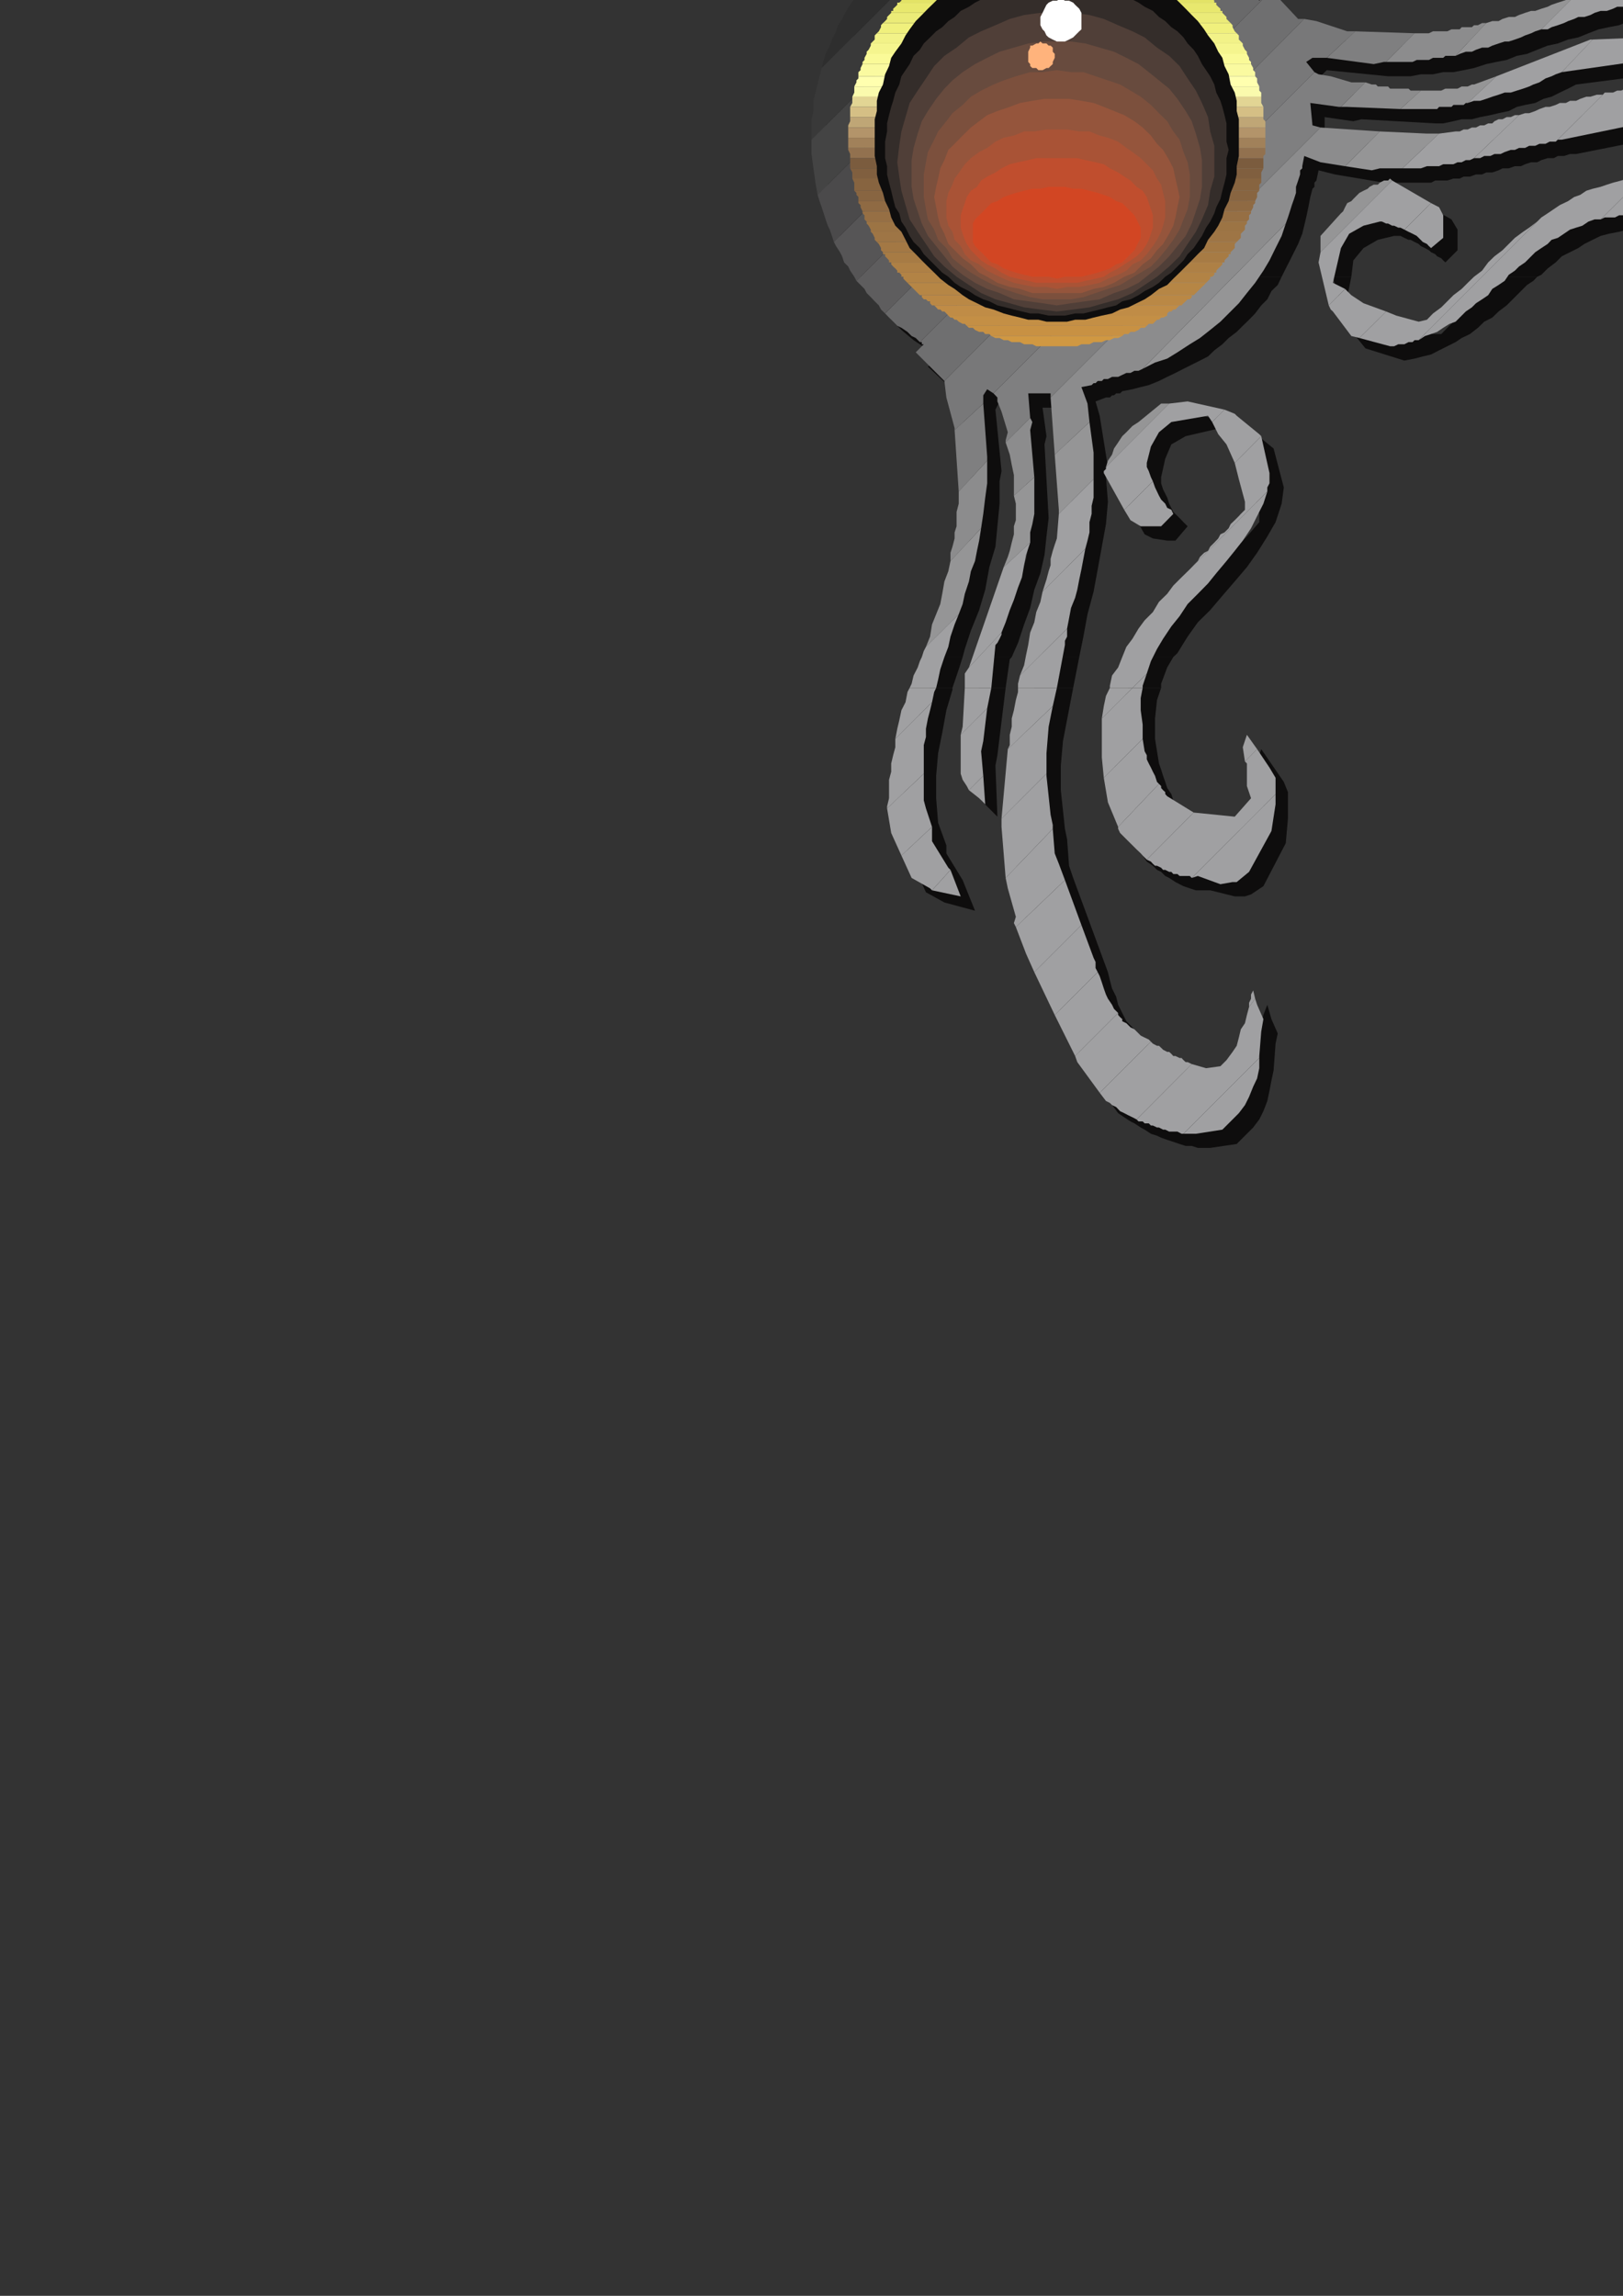 <?xml version="1.0" encoding="utf-8"?>
<!-- Created by UniConvertor 2.0rc4 (https://sk1project.net/) -->
<svg xmlns="http://www.w3.org/2000/svg" height="841.89pt" viewBox="0 0 595.276 841.89" width="595.276pt" version="1.1" xmlns:xlink="http://www.w3.org/1999/xlink" id="80d5bb80-f60d-11ea-9a78-dcc15c148e23">

<rect x="0" y="0" width="595.276" height="841.89" fill="#333333" stroke="none"/>

<g>
	<g>
		<path style="fill:#0e0d0d;" d="M 315.638,101.481 L 314.126,99.249 311.102,94.713 308.87,89.457 307.358,84.201 305.846,78.225 304.334,72.969 303.614,66.993 302.822,61.737 302.822,55.761 302.822,51.225 302.822,45.969 303.614,41.505 304.334,37.761 305.126,33.225 306.638,28.761 308.078,24.225 309.59,20.481 311.822,16.737 313.334,12.201 315.638,8.457 317.87,5.505 320.822,1.761 323.126,-2.055 326.078,-5.007 329.102,-8.031 332.126,-11.055 335.078,-14.007 338.822,-16.239 342.638,-19.263 345.59,-21.495 349.334,-23.799 353.87,-25.239 357.614,-27.543 361.358,-29.055 365.822,-30.495 370.358,-32.007 374.822,-32.799 378.638,-33.519 383.102,-34.239 388.358,-34.239 392.822,-34.239 395.846,-34.239 398.078,-34.239 401.102,-34.239 404.126,-33.519 407.078,-33.519 409.382,-32.799 412.334,-32.007 415.358,-32.007 417.59,-31.287 420.614,-30.495 422.846,-29.055 425.87,-28.263 428.102,-27.543 430.334,-26.031 433.358,-25.239 435.59,-23.799 437.822,-22.287 440.126,-20.775 442.358,-19.263 444.59,-17.751 446.822,-16.239 449.126,-14.799 451.358,-13.287 452.87,-11.055 455.102,-9.543 456.614,-7.239 458.846,-5.799 460.358,-3.495 462.59,-1.263 464.102,0.969 465.614,2.481 467.126,4.713 470.87,1.761 481.382,12.201 487.358,12.993 498.59,15.945 526.382,17.457 528.614,16.737 530.126,16.737 532.358,16.737 533.87,16.737 536.102,15.945 538.334,15.945 539.846,15.225 542.078,15.225 543.59,15.225 545.102,14.505 547.334,14.505 549.638,13.713 551.078,13.713 552.59,12.993 554.822,12.201 556.334,12.201 558.638,11.481 560.078,10.761 562.382,10.761 563.822,9.969 565.334,9.249 567.638,9.249 569.078,8.457 571.382,7.737 572.822,6.945 575.126,6.945 576.638,6.225 578.078,5.505 580.382,4.713 581.822,3.993 584.126,3.201 585.638,2.481 588.59,0.969 591.614,0.249 595.358,-1.263 598.382,-2.055 601.334,-3.495 604.358,-4.287 607.382,-5.007 611.126,-5.007 614.078,-5.799 617.102,-6.519 620.846,-6.519 623.87,-7.239 627.614,-8.031 630.638,-8.031 634.382,-8.751 637.334,-8.751 647.126,-7.239 663.614,0.249 667.358,6.945 670.382,18.249 659.078,13.713 649.358,7.737 647.126,7.737 638.126,5.505 633.59,4.713 629.126,4.713 625.382,3.993 620.846,4.713 617.102,4.713 613.358,5.505 608.822,5.505 605.078,6.225 601.334,6.945 597.59,7.737 593.846,9.249 590.102,9.969 586.358,10.761 582.614,12.201 578.87,13.713 575.126,14.505 571.382,15.945 567.638,16.737 563.822,18.249 560.078,19.761 556.334,20.481 552.59,21.993 548.846,22.713 545.102,23.505 540.638,24.945 536.822,25.737 533.078,26.457 529.334,26.457 525.59,27.249 521.126,27.249 517.382,27.969 512.846,27.969 509.102,27.969 486.638,25.737 484.334,27.969 487.358,31.713 488.87,31.713 492.614,33.225 500.102,35.457 503.126,34.737 508.382,36.249 510.614,36.249 513.638,36.969 515.87,36.969 518.102,37.761 521.126,37.761 523.358,37.761 525.59,38.481 527.822,38.481 530.126,38.481 532.358,37.761 534.59,37.761 536.822,37.761 539.126,36.969 541.358,36.969 543.59,36.249 545.822,35.457 588.59,19.761 608.102,18.249 625.382,18.249 627.614,18.969 629.846,20.481 634.382,24.945 636.614,27.249 617.102,25.737 613.358,26.457 578.078,30.993 575.126,32.505 572.102,33.945 569.078,35.457 566.126,36.249 563.102,37.761 559.358,38.481 556.334,39.201 553.382,40.713 549.638,41.505 546.614,42.225 542.87,42.945 539.846,43.737 536.102,43.737 533.078,44.457 529.334,45.249 526.382,45.249 499.382,43.737 496.358,44.457 485.846,42.945 485.846,51.225 528.614,54.249 539.126,53.457 541.358,52.737 543.59,51.945 545.822,51.225 548.126,51.225 550.358,50.505 552.59,49.713 555.614,48.993 557.846,48.201 560.078,47.481 562.382,47.481 564.614,46.761 566.846,45.969 569.078,45.249 571.382,44.457 573.614,43.737 575.846,43.737 578.87,42.945 581.102,42.225 583.334,41.505 585.638,40.713 587.87,40.713 590.102,39.993 593.126,39.201 595.358,39.201 597.59,38.481 599.822,37.761 602.126,37.761 605.078,36.969 607.382,36.969 609.614,36.249 611.846,36.249 614.87,35.457 644.822,33.225 667.358,34.737 677.87,37.761 679.382,37.761 691.334,42.225 730.358,60.945 744.614,71.457 747.638,75.201 749.87,78.945 752.102,82.761 753.614,87.225 755.126,90.969 756.638,95.505 757.358,99.969 757.358,101.481 731.078,101.481 731.078,100.761 730.358,99.249 728.846,97.737 728.126,96.225 727.334,94.713 726.614,93.201 725.822,91.761 725.102,90.249 723.59,88.737 722.87,87.225 722.078,85.713 720.638,84.201 719.846,82.761 718.334,80.457 716.822,78.945 715.382,77.505 714.59,76.713 713.078,75.993 712.358,75.201 710.846,74.481 709.334,73.761 707.822,72.969 706.382,72.249 704.87,71.457 703.358,70.737 701.846,69.945 700.334,69.225 698.822,68.505 697.382,68.505 695.87,67.713 694.358,67.713 692.846,66.993 658.358,54.249 654.614,52.737 644.102,51.945 640.358,51.225 626.102,49.713 617.822,49.713 608.102,50.505 578.078,56.481 575.846,56.481 573.614,57.201 571.382,57.201 569.87,57.993 567.638,57.993 565.334,58.713 563.822,59.505 561.59,59.505 559.358,60.225 557.846,60.945 555.614,60.945 553.382,61.737 551.078,61.737 549.638,62.457 547.334,63.249 545.102,63.249 543.59,63.969 541.358,63.969 539.126,64.761 536.822,64.761 535.382,65.481 533.078,65.481 530.846,66.201 528.614,66.201 526.382,66.201 524.87,66.993 522.638,66.993 520.334,66.993 518.102,66.993 515.87,66.993 513.638,66.993 511.334,66.993 507.59,66.993 489.59,63.969 483.614,62.457 482.822,66.201 482.102,66.993 482.102,67.713 482.102,68.505 481.382,69.225 480.59,72.249 479.87,75.993 479.078,79.737 478.358,82.761 477.638,85.713 476.126,89.457 474.614,92.481 473.102,95.505 471.59,98.457 470.078,101.481 470.078,101.481 315.638,101.481 Z" />
		<path style="fill:#0e0d0d;" d="M 488.87,101.481 L 488.87,101.481 489.59,91.761 496.358,83.481 497.078,81.969 498.59,81.249 499.382,79.737 500.822,78.945 501.614,77.505 503.126,76.713 503.846,75.993 505.358,75.201 506.078,74.481 507.59,73.761 509.102,72.969 509.822,72.249 511.334,72.249 512.846,71.457 513.638,70.737 515.078,70.737 532.358,80.457 534.59,84.201 534.59,88.737 534.59,91.761 530.126,96.225 529.334,95.505 528.614,94.713 527.102,93.993 526.382,93.201 524.87,92.481 524.078,91.761 522.638,90.969 521.126,90.249 520.334,89.457 518.822,88.737 517.382,87.945 516.59,87.945 515.078,87.225 513.638,86.505 512.126,86.505 511.334,86.505 505.358,87.945 500.102,90.969 496.358,95.505 495.638,101.481 488.87,101.481 Z" />
		<path style="fill:#0e0d0d;" d="M 551.078,101.481 L 552.59,99.969 554.822,97.737 557.126,95.505 559.358,93.993 562.382,91.761 564.614,89.457 566.846,87.225 569.87,85.713 572.102,83.481 574.334,81.969 577.358,80.457 580.382,78.945 582.614,77.505 585.638,75.993 587.87,74.481 590.822,73.761 593.846,72.969 596.87,71.457 599.822,70.737 602.846,70.737 605.87,69.945 608.822,69.945 612.638,69.945 619.334,69.945 635.822,72.249 645.614,75.993 647.126,77.505 648.638,78.945 650.87,80.457 652.382,81.969 653.822,83.481 655.334,84.993 656.126,86.505 657.638,87.945 659.078,90.249 659.87,91.761 660.59,93.201 661.382,95.505 662.102,96.945 662.822,99.249 662.822,100.761 662.822,101.481 638.846,101.481 633.59,93.993 632.87,93.201 631.358,92.481 630.638,91.761 629.846,91.761 629.126,90.969 627.614,90.249 626.822,89.457 625.382,89.457 624.59,88.737 623.078,87.945 622.358,87.945 620.846,87.225 620.126,86.505 618.614,86.505 617.822,85.713 617.102,85.713 607.382,84.993 603.638,84.201 600.614,84.201 596.87,84.201 593.846,84.993 590.102,85.713 587.078,86.505 584.126,87.945 581.102,89.457 578.87,90.969 575.846,92.481 572.822,93.993 570.59,96.225 567.638,98.457 565.334,100.761 563.822,101.481 551.078,101.481 Z" />
		<path style="fill:#0e0d0d;" d="M 344.87,240.945 L 345.59,237.993 347.102,234.969 348.614,231.225 349.334,227.481 350.126,223.737 351.638,219.993 352.358,216.249 353.078,212.505 353.87,208.761 354.59,204.945 355.382,201.201 355.382,197.457 356.102,193.713 356.822,189.969 355.382,162.249 352.358,150.945 351.638,144.969 340.334,134.457 344.078,131.505 339.614,127.761 335.078,124.737 330.614,120.993 326.87,117.249 323.126,112.713 320.102,108.969 317.078,103.713 315.638,101.481 470.078,101.481 468.638,104.505 466.334,106.737 464.822,109.761 462.59,111.993 460.358,114.945 458.126,117.249 455.822,119.481 453.59,121.713 450.638,123.945 448.334,126.249 445.382,128.481 443.078,130.713 440.126,132.225 437.102,133.737 434.078,135.249 431.126,136.761 428.102,138.201 425.078,139.713 421.334,141.225 418.382,141.945 415.358,142.737 411.614,143.457 410.822,144.249 410.102,144.249 409.382,144.249 408.59,144.969 407.87,144.969 407.078,145.761 406.358,145.761 405.638,145.761 401.822,147.201 403.334,152.457 406.358,171.249 405.638,174.993 406.358,183.993 405.638,192.201 404.126,200.481 402.614,208.761 401.102,216.969 398.87,225.249 397.358,233.457 395.846,240.945 382.382,240.945 382.382,239.505 383.822,234.969 385.334,230.505 386.126,225.969 387.638,220.713 389.078,216.249 389.87,211.713 391.382,207.249 392.822,202.713 393.614,192.201 390.59,149.505 382.382,149.505 383.822,159.945 383.102,162.969 384.614,189.969 383.822,196.737 383.102,203.505 381.59,210.201 379.358,216.249 377.846,222.945 375.614,228.993 373.382,235.761 371.078,240.945 363.59,240.945 374.822,209.481 376.334,204.945 377.126,200.481 377.126,195.945 377.126,191.481 377.126,186.945 377.126,181.761 376.334,177.225 375.614,171.969 374.102,166.713 374.102,163.761 372.59,156.201 371.078,152.457 371.078,150.225 366.614,147.201 365.102,150.225 367.334,172.761 366.614,176.505 366.614,184.713 365.822,192.993 365.102,200.481 362.87,207.969 361.358,216.249 359.126,223.737 356.102,231.225 353.87,237.993 353.078,240.945 344.87,240.945 Z" />
		<path style="fill:#0e0d0d;" d="M 419.822,240.945 L 422.846,235.761 426.59,230.505 430.334,225.969 434.87,220.713 439.334,216.249 443.87,210.993 448.334,206.457 452.87,201.201 457.334,196.737 461.87,191.481 461.87,188.457 459.638,180.249 455.102,168.225 452.078,163.761 447.614,156.993 434.87,159.945 429.614,162.969 427.382,168.225 425.87,174.993 425.87,177.225 426.59,179.457 428.102,182.481 428.822,184.713 430.334,187.737 432.638,189.969 434.078,191.481 435.59,192.993 431.126,198.249 428.102,198.249 422.846,197.457 419.822,195.945 410.102,178.737 410.822,175.713 411.614,173.481 413.126,171.249 414.638,168.225 416.078,165.993 417.59,163.761 419.822,161.457 422.846,159.945 430.334,153.249 440.846,152.457 458.126,156.201 458.846,157.713 467.126,164.481 470.87,178.737 470.078,184.713 467.846,191.481 464.822,196.737 461.078,202.713 457.334,207.969 452.87,213.225 448.334,218.481 443.87,223.737 439.334,228.201 435.59,233.457 431.846,239.505 430.334,240.945 419.822,240.945 Z" />
		<path style="fill:#0e0d0d;" d="M 488.87,101.481 L 493.334,118.761 494.126,119.481 500.822,127.761 515.078,132.225 518.822,131.505 521.846,130.713 524.87,129.993 527.822,128.481 530.846,126.969 533.87,125.457 536.102,123.945 539.126,122.505 542.078,120.201 544.382,117.969 547.334,116.457 549.638,114.225 552.59,111.993 554.822,109.761 557.126,107.457 560.078,104.505 562.382,102.993 563.822,101.481 551.078,101.481 550.358,102.201 547.334,104.505 545.102,106.737 542.87,108.969 540.638,111.201 538.334,113.505 535.382,115.737 533.078,117.969 530.846,120.201 528.614,122.505 525.59,122.505 517.382,120.201 504.638,116.457 500.822,112.713 494.126,108.969 495.638,101.481 488.87,101.481 Z" />
		<path style="fill:#0e0d0d;" d="M 638.846,101.481 L 639.638,103.713 641.078,118.761 634.382,124.737 629.846,123.225 621.638,123.225 615.59,121.713 611.126,123.225 623.078,131.505 626.822,133.737 632.078,133.737 636.614,133.737 646.334,132.225 661.382,123.945 664.334,119.481 665.126,117.969 665.846,113.505 662.822,105.225 662.822,102.993 662.822,101.481 638.846,101.481 Z" />
		<path style="fill:#0e0d0d;" d="M 731.078,101.481 L 731.87,102.993 733.382,108.249 731.87,114.225 731.078,114.945 728.846,116.457 727.334,117.969 725.822,118.761 724.382,119.481 722.87,120.201 720.638,120.993 719.126,121.713 717.614,121.713 715.382,122.505 713.87,123.225 711.638,123.225 710.126,123.945 708.614,124.737 706.382,124.737 704.87,125.457 710.126,126.969 715.382,129.201 719.126,128.481 728.846,127.761 731.078,127.761 732.59,127.761 734.822,126.969 736.334,126.969 738.638,126.249 740.078,125.457 741.59,124.737 743.822,123.945 745.334,123.225 746.846,122.505 748.358,121.713 749.87,120.201 751.382,118.761 752.822,117.249 754.334,115.737 755.846,114.225 757.358,104.505 757.358,101.481 731.078,101.481 Z" />
		<path style="fill:#0e0d0d;" d="M 341.126,252.249 L 341.846,249.225 343.358,245.481 344.87,241.737 344.87,240.945 353.078,240.945 351.638,245.481 349.334,252.249 341.126,252.249 Z" />
		<path style="fill:#0e0d0d;" d="M 359.126,252.249 L 359.126,251.457 363.59,240.945 371.078,240.945 370.358,241.737 368.846,252.249 359.126,252.249 Z" />
		<path style="fill:#0e0d0d;" d="M 379.358,252.249 L 380.078,249.225 381.59,244.761 382.382,240.945 395.846,240.945 395.846,240.945 393.614,252.249 379.358,252.249 Z" />
		<path style="fill:#0e0d0d;" d="M 413.846,252.249 L 413.846,251.457 416.87,246.201 419.102,240.945 419.822,240.945 430.334,240.945 428.102,244.761 425.87,250.737 425.87,252.249 413.846,252.249 Z" />
		<path style="fill:#0e0d0d;" d="M 341.126,252.249 L 339.614,255.201 337.382,261.249 335.078,267.945 333.638,273.993 332.846,280.761 332.126,287.457 331.334,294.225 330.614,300.993 332.126,310.713 339.614,327.201 346.382,330.945 357.614,333.969 353.078,322.737 347.102,312.945 347.102,309.993 344.078,301.713 343.358,292.713 343.358,284.505 344.078,276.225 345.59,268.737 347.102,260.457 349.334,252.969 349.334,252.249 341.126,252.249 Z" />
		<path style="fill:#0e0d0d;" d="M 359.126,252.249 L 357.614,271.761 357.614,288.969 358.334,290.481 359.846,293.505 363.59,297.249 365.822,299.481 365.102,280.761 365.822,276.945 368.846,252.249 359.126,252.249 Z" />
		<path style="fill:#0e0d0d;" d="M 379.358,252.249 L 379.358,253.761 377.846,258.225 377.126,263.481 376.334,267.945 375.614,273.201 374.822,278.457 371.87,308.481 374.102,330.945 377.126,340.737 377.126,342.969 381.59,354.993 399.59,393.945 410.102,408.201 412.334,409.713 414.638,411.225 416.078,411.945 418.382,413.457 419.822,414.249 422.126,415.761 424.358,416.481 425.87,417.201 428.102,417.993 430.334,418.713 432.638,419.505 434.87,420.225 437.102,420.225 439.334,420.945 441.638,420.945 443.87,420.945 453.59,419.505 456.614,416.481 459.638,413.457 461.87,410.505 463.382,407.481 464.822,403.737 465.614,399.993 466.334,396.249 467.126,392.505 467.846,382.713 468.638,378.969 466.334,373.713 464.822,368.457 463.382,372.201 462.59,375.225 461.87,378.969 460.358,382.713 459.638,386.457 458.126,389.481 455.822,392.505 452.87,395.457 447.614,396.249 441.638,395.457 440.126,394.737 438.614,393.945 437.102,392.505 435.59,391.713 434.078,390.993 432.638,390.201 431.126,389.481 429.614,388.761 428.102,387.249 426.59,386.457 425.078,385.737 422.846,384.225 421.334,383.505 419.822,381.993 418.382,380.481 416.87,378.969 415.358,376.737 413.126,374.505 411.614,371.481 410.102,368.457 409.382,365.505 407.87,362.481 407.078,359.457 406.358,356.505 393.614,321.945 392.102,317.481 391.382,307.761 390.59,303.945 389.078,289.761 389.078,280.761 389.87,271.761 393.614,252.249 379.358,252.249 Z" />
		<path style="fill:#0e0d0d;" d="M 413.846,252.249 L 411.614,257.505 410.102,263.481 409.382,269.457 409.382,275.505 408.59,282.201 410.822,299.481 414.638,309.201 416.078,310.713 417.59,312.225 419.102,313.737 420.614,315.969 422.846,317.481 424.358,318.993 425.87,319.713 427.382,321.225 428.822,321.945 431.126,323.457 432.638,324.249 434.078,324.969 436.382,325.761 438.614,326.481 440.126,326.481 442.358,326.481 443.87,326.481 452.87,328.713 456.614,328.713 458.846,327.993 463.382,324.969 471.59,309.201 472.382,300.201 472.382,295.737 472.382,290.481 470.87,286.737 462.59,274.713 461.078,279.249 462.59,285.225 462.59,293.505 464.102,297.249 458.126,304.737 443.078,303.225 433.358,296.457 431.846,294.945 430.334,293.505 429.614,291.201 428.102,288.969 427.382,286.737 426.59,284.505 425.87,282.201 425.078,279.969 423.638,270.969 423.638,263.481 424.358,256.713 425.87,252.249 413.846,252.249 Z" />
		<path style="fill:#2e2e2e;" d="M 362.078,-35.751 L 359.126,-35.031 356.822,-34.239 353.87,-32.799 351.638,-32.007 348.614,-30.495 346.382,-29.775 344.078,-28.263 341.126,-26.751 338.822,-25.239 336.59,-23.799 334.358,-22.287 332.126,-20.775 329.822,-18.543 327.59,-17.031 326.078,-14.799 323.846,-13.287 321.614,-11.055 320.102,-9.543 318.59,-7.239 316.358,-5.007 314.846,-2.775 313.334,-0.543 311.822,1.761 310.382,3.993 308.87,6.945 307.358,9.249 306.638,11.481 305.126,14.505 304.334,16.737 302.822,19.761 302.102,21.993 301.382,24.945 362.078,-35.751 Z" />
		<path style="fill:#393939;" d="M 362.078,-35.751 L 363.59,-36.543 365.102,-36.543 366.614,-37.263 368.126,-37.263 369.638,-38.055 371.078,-38.055 372.59,-38.055 374.102,-38.775 376.334,-38.775 377.846,-38.775 379.358,-39.495 380.87,-39.495 382.382,-39.495 384.614,-39.495 386.126,-39.495 387.638,-39.495 387.638,-39.495 388.358,-39.495 388.358,-39.495 388.358,-39.495 297.638,51.225 297.638,51.225 297.638,51.225 297.638,50.505 297.638,50.505 297.638,47.481 297.638,43.737 298.358,40.713 298.358,36.969 299.078,33.945 299.87,30.993 300.59,27.969 301.382,24.945 362.078,-35.751 Z" />
		<path style="fill:#444444;" d="M 388.358,-39.495 L 389.87,-39.495 390.59,-39.495 392.102,-39.495 393.614,-39.495 395.126,-39.495 395.846,-39.495 397.358,-38.775 398.87,-38.775 399.59,-38.775 401.102,-38.775 402.614,-38.055 403.334,-38.055 404.846,-38.055 406.358,-37.263 407.078,-37.263 408.59,-37.263 299.87,71.457 299.078,66.993 298.358,61.737 297.638,56.481 297.638,51.225 388.358,-39.495 Z" />
		<path style="fill:#4b4a4b;" d="M 408.59,-37.263 L 410.102,-36.543 410.822,-36.543 411.614,-36.543 413.126,-35.751 413.846,-35.751 415.358,-35.031 416.078,-35.031 417.59,-34.239 418.382,-34.239 419.102,-33.519 420.614,-33.519 421.334,-32.799 422.846,-32.799 423.638,-32.007 424.358,-31.287 425.87,-31.287 305.846,88.737 305.126,86.505 304.334,84.201 303.614,82.761 302.822,80.457 302.102,78.225 301.382,75.993 300.59,73.761 299.87,71.457 408.59,-37.263 Z" />
		<path style="fill:#565556;" d="M 425.87,-31.287 L 426.59,-30.495 427.382,-30.495 428.102,-29.775 429.614,-29.055 430.334,-29.055 431.126,-28.263 431.846,-27.543 432.638,-27.543 434.078,-26.751 434.87,-26.031 435.59,-26.031 436.382,-25.239 437.102,-24.519 438.614,-23.799 439.334,-23.799 440.126,-23.007 314.126,102.993 313.334,101.481 311.822,99.249 311.102,97.737 309.59,96.225 308.87,93.993 308.078,92.481 306.638,90.249 305.846,88.737 425.87,-31.287 Z" />
		<path style="fill:#5e5d5e;" d="M 440.126,-23.007 L 441.638,-21.495 443.078,-20.055 444.59,-19.263 446.102,-17.751 447.614,-16.239 449.126,-14.799 450.638,-14.007 452.078,-12.495 324.638,114.945 323.126,113.505 322.334,111.993 320.822,110.481 319.382,108.969 317.87,107.457 317.078,105.945 315.638,104.505 314.126,102.993 440.126,-23.007 Z" />
		<path style="fill:#69696a;" d="M 452.078,-12.495 L 453.59,-11.055 455.102,-9.543 455.822,-8.031 457.334,-6.519 458.846,-5.007 459.638,-3.495 461.078,-1.263 461.87,0.249 466.334,-3.495 466.334,-3.495 337.382,125.457 335.87,123.945 334.358,123.225 332.846,121.713 330.614,120.201 329.102,119.481 327.59,117.969 326.078,116.457 324.638,114.945 452.078,-12.495 Z" />
		<path style="fill:#6f6f70;" d="M 466.334,-3.495 L 476.126,6.945 478.358,6.945 346.382,139.713 335.87,129.201 338.822,126.249 338.102,126.249 338.102,125.457 338.102,125.457 337.382,125.457 466.334,-3.495 Z" />
		<path style="fill:#787879;" d="M 478.358,6.945 L 482.822,7.737 494.126,11.481 497.078,11.481 486.638,21.201 481.382,21.201 479.078,22.713 482.102,26.457 364.382,144.249 362.078,142.737 360.638,144.969 360.638,147.993 350.126,157.713 350.126,156.993 347.102,145.761 346.382,139.713 346.382,139.713 478.358,6.945 Z" />
		<path style="fill:#7f7f80;" d="M 497.078,11.481 L 518.822,12.201 508.382,22.713 508.382,22.713 508.382,22.713 507.59,22.713 507.59,22.713 503.846,23.505 486.638,21.201 497.078,11.481 Z" />
		<path style="fill:#7f7f80;" d="M 482.102,26.457 L 482.102,26.457 483.614,27.249 488.078,27.969 495.638,30.201 498.59,30.201 500.822,30.201 491.822,39.201 491.102,39.201 480.59,37.761 481.382,45.969 484.334,46.761 385.334,145.761 385.334,144.249 377.126,144.249 377.846,153.249 368.846,162.249 368.846,161.457 369.638,158.505 367.334,150.945 365.822,147.201 365.822,145.761 364.382,144.249 482.102,26.457 Z" />
		<path style="fill:#7f7f80;" d="M 360.638,147.993 L 362.078,167.505 362.078,168.945 351.638,180.249 350.126,157.713 360.638,147.993 Z" />
		<path style="fill:#8c8c8d;" d="M 518.822,12.201 L 521.126,12.201 522.638,12.201 524.078,12.201 525.59,11.481 527.822,11.481 529.334,11.481 530.846,11.481 532.358,10.761 533.87,10.761 535.382,10.761 536.102,9.969 538.334,9.969 539.846,9.969 540.638,9.249 542.078,9.249 543.59,8.457 545.102,8.457 533.87,20.481 531.638,20.481 530.126,20.481 529.334,21.201 527.822,21.201 525.59,21.201 524.078,21.993 522.638,21.993 521.126,21.993 519.614,21.993 518.102,22.713 516.59,22.713 515.078,22.713 513.638,22.713 511.334,22.713 509.822,22.713 508.382,22.713 518.822,12.201 Z" />
		<path style="fill:#8c8c8d;" d="M 500.822,30.201 L 503.126,30.993 504.638,30.993 505.358,31.713 506.87,31.713 507.59,31.713 509.102,31.713 509.822,32.505 511.334,32.505 512.126,32.505 513.638,32.505 514.358,32.505 515.078,32.505 516.59,32.505 517.382,33.225 518.822,33.225 519.614,33.225 521.126,33.225 513.638,39.993 494.126,39.201 491.822,39.201 500.822,30.201 Z" />
		<path style="fill:#8c8c8d;" d="M 484.334,46.761 L 506.078,48.201 493.334,60.945 484.334,59.505 478.358,57.201 477.638,60.945 477.638,61.737 476.846,62.457 476.846,63.249 476.846,63.969 476.126,66.201 475.334,68.505 475.334,70.737 474.614,72.969 473.822,75.201 473.102,77.505 472.382,79.737 471.59,81.969 419.102,135.249 417.59,135.969 416.078,135.969 414.638,136.761 413.126,136.761 411.614,137.481 410.102,138.201 407.87,138.201 406.358,138.993 405.638,138.993 404.846,138.993 404.126,139.713 403.334,139.713 402.614,139.713 401.822,140.505 401.102,140.505 400.382,141.225 396.638,141.945 398.87,147.993 399.59,154.761 386.846,166.713 385.334,145.761 484.334,46.761 Z" />
		<path style="fill:#8c8c8d;" d="M 377.846,153.249 L 378.638,154.761 377.846,157.713 379.358,174.993 371.87,181.761 371.87,177.945 371.87,174.201 371.078,170.457 370.358,166.713 368.846,162.249 377.846,153.249 Z" />
		<path style="fill:#8c8c8d;" d="M 362.078,168.945 L 362.078,171.249 362.078,177.225 361.358,182.481 360.638,188.457 359.846,193.713 348.614,205.737 348.614,202.713 349.334,200.481 350.126,197.457 350.126,195.225 350.846,192.993 350.846,189.969 350.846,187.737 351.638,184.713 351.638,180.249 362.078,168.945 Z" />
		<path style="fill:#959596;" d="M 545.102,8.457 L 547.334,7.737 549.638,7.737 551.078,6.945 553.382,6.225 555.614,6.225 557.126,5.505 559.358,4.713 561.59,3.993 563.102,3.993 565.334,3.201 567.638,2.481 569.078,1.761 571.382,0.969 573.614,0.249 575.846,-0.543 577.358,-1.263 565.334,10.761 563.102,11.481 561.59,12.201 559.358,12.993 557.846,13.713 555.614,14.505 553.382,15.225 551.87,15.225 549.638,15.945 547.334,16.737 545.822,17.457 543.59,17.457 541.358,18.249 539.846,18.969 537.614,18.969 535.382,19.761 533.87,20.481 545.102,8.457 Z" />
		<path style="fill:#959596;" d="M 521.126,33.225 L 521.846,33.225 523.358,33.225 524.87,33.225 525.59,33.225 527.102,33.225 528.614,33.225 530.126,32.505 530.846,32.505 532.358,32.505 533.87,32.505 534.59,32.505 536.102,31.713 537.614,31.713 538.334,31.713 539.846,30.993 540.638,30.993 548.846,27.969 538.334,37.761 537.614,37.761 536.822,38.481 535.382,38.481 534.59,38.481 533.078,38.481 532.358,39.201 530.846,39.201 530.126,39.201 528.614,39.201 527.822,39.201 527.102,39.993 525.59,39.993 524.87,39.993 523.358,39.993 522.638,39.993 521.126,39.993 513.638,39.993 521.126,33.225 Z" />
		<path style="fill:#959596;" d="M 506.078,48.201 L 523.358,48.993 527.822,48.993 514.358,61.737 513.638,61.737 512.846,61.737 511.334,61.737 510.614,61.737 509.822,61.737 508.382,61.737 507.59,61.737 506.078,61.737 503.126,62.457 493.334,60.945 506.078,48.201 Z" />
		<path style="fill:#959596;" d="M 471.59,81.969 L 470.078,86.505 467.846,90.969 465.614,95.505 463.382,99.249 460.358,103.713 457.334,107.457 454.382,111.201 451.358,114.225 447.614,117.969 443.87,120.993 440.126,123.945 436.382,126.249 431.846,129.201 428.102,131.505 423.638,132.945 419.102,135.249 471.59,81.969 Z" />
		<path style="fill:#959596;" d="M 399.59,154.761 L 401.102,165.993 401.102,169.737 401.102,171.249 401.102,172.761 401.102,174.201 401.102,175.713 388.358,188.457 388.358,186.945 386.846,166.713 399.59,154.761 Z" />
		<path style="fill:#959596;" d="M 379.358,174.993 L 379.358,184.713 379.358,188.457 378.638,192.201 377.846,195.225 377.846,198.969 368.126,207.969 369.638,204.225 370.358,201.993 371.078,198.969 371.87,195.945 371.87,192.993 372.59,190.761 372.59,187.737 372.59,184.713 371.87,181.761 379.358,174.993 Z" />
		<path style="fill:#959596;" d="M 359.846,193.713 L 359.126,198.249 358.334,201.993 357.614,205.737 356.102,209.481 355.382,213.225 353.87,217.761 353.078,221.505 351.638,225.249 339.614,237.201 341.126,233.457 341.846,228.993 343.358,225.249 344.87,221.505 345.59,217.761 346.382,213.225 347.822,209.481 348.614,205.737 359.846,193.713 Z" />
		<path style="fill:#959596;" d="M 510.614,66.201 L 509.822,65.481 509.102,66.201 507.59,66.201 506.078,66.993 505.358,67.713 503.846,67.713 502.334,68.505 501.614,69.225 500.102,69.945 498.59,70.737 497.87,71.457 496.358,72.969 495.638,73.761 494.126,74.481 493.334,75.993 492.614,77.505 491.822,78.225 484.334,86.505 484.334,92.481 510.614,66.201 Z" />
		<path style="fill:#959596;" d="M 428.822,147.993 L 425.87,147.993 417.59,154.761 415.358,156.201 413.126,158.505 411.614,159.945 410.102,162.249 408.59,164.481 407.87,166.713 406.358,168.945 405.638,171.249 428.822,147.993 Z" />
		<path style="fill:#a0a0a2;" d="M 333.638,252.249 L 334.358,250.737 335.078,247.713 336.59,244.761 337.382,242.457 338.102,240.945 338.822,238.713 339.614,237.201 351.638,225.249 350.126,228.993 348.614,233.457 347.822,237.201 346.382,240.945 344.87,245.481 344.078,249.225 343.358,252.249 333.638,252.249 Z" />
		<path style="fill:#a0a0a2;" d="M 577.358,-1.263 L 578.078,-1.263 578.078,-1.263 578.87,-1.263 579.59,-2.055 579.59,-2.055 580.382,-2.055 580.382,-2.055 581.102,-2.055 582.614,-3.495 584.126,-4.287 586.358,-5.007 587.87,-5.799 590.102,-6.519 591.614,-6.519 593.126,-7.239 595.358,-8.031 596.87,-8.751 599.102,-8.751 600.614,-9.543 602.846,-9.543 604.358,-10.263 606.59,-10.263 608.822,-11.055 610.334,-11.055 597.59,1.761 595.358,2.481 593.126,2.481 591.614,3.201 589.382,3.993 587.078,3.993 584.846,4.713 583.334,5.505 581.102,6.225 578.87,6.225 577.358,6.945 575.126,7.737 573.614,8.457 571.382,9.249 569.078,9.969 567.638,10.761 565.334,10.761 577.358,-1.263 Z" />
		<path style="fill:#a0a0a2;" d="M 548.846,27.969 L 583.334,14.505 584.126,14.505 572.822,26.457 570.59,27.249 569.078,27.969 566.846,28.761 564.614,30.201 562.382,30.993 560.87,31.713 558.638,32.505 556.334,33.225 554.102,33.945 551.87,33.945 549.638,34.737 547.334,35.457 545.102,36.249 542.87,36.969 540.638,36.969 538.334,37.761 548.846,27.969 Z" />
		<path style="fill:#a0a0a2;" d="M 527.822,48.993 L 533.87,48.201 535.382,48.201 536.822,47.481 538.334,47.481 539.846,46.761 541.358,46.761 542.87,45.969 544.382,45.969 545.822,45.249 547.334,45.249 548.126,44.457 549.638,43.737 551.078,43.737 552.59,42.945 554.102,42.945 555.614,42.225 557.126,42.225 540.638,57.993 539.126,58.713 537.614,58.713 536.102,59.505 534.59,59.505 533.078,60.225 531.638,60.225 529.334,60.225 527.822,60.945 526.382,60.945 524.87,60.945 523.358,60.945 521.126,61.737 519.614,61.737 518.102,61.737 516.59,61.737 514.358,61.737 527.822,48.993 Z" />
		<path style="fill:#a0a0a2;" d="M 510.614,66.201 L 524.87,74.481 515.078,84.201 513.638,83.481 512.846,83.481 511.334,82.761 510.614,82.761 509.102,81.969 508.382,81.969 506.87,81.249 506.078,81.249 500.102,82.761 494.846,85.713 491.822,90.969 488.87,103.713 493.334,105.945 487.358,111.993 483.614,96.225 484.334,92.481 510.614,66.201 Z" />
		<path style="fill:#a0a0a2;" d="M 428.822,147.993 L 435.59,147.201 449.126,150.225 444.59,154.761 443.078,152.457 429.614,154.761 425.078,158.505 422.126,163.761 420.614,169.737 420.614,171.249 421.334,172.761 422.126,174.993 422.846,176.505 412.334,186.945 404.846,173.481 404.846,172.761 405.638,171.969 405.638,171.249 405.638,171.249 428.822,147.993 Z" />
		<path style="fill:#a0a0a2;" d="M 401.102,175.713 L 401.102,178.737 401.102,182.481 400.382,185.505 400.382,188.457 399.59,191.481 399.59,195.225 398.87,198.249 398.078,201.201 382.382,216.969 383.102,214.737 383.822,212.505 384.614,209.481 385.334,207.249 385.334,204.945 386.126,201.993 386.846,199.761 387.638,197.457 388.358,188.457 401.102,175.713 Z" />
		<path style="fill:#a0a0a2;" d="M 377.846,198.969 L 376.334,203.505 375.614,207.249 374.822,211.713 373.382,215.457 371.87,219.993 370.358,223.737 368.846,228.201 367.334,231.945 355.382,244.761 368.126,207.969 377.846,198.969 Z" />
		<path style="fill:#a0a0a2;" d="M 333.638,252.249 L 332.846,253.761 332.126,257.505 330.614,260.457 329.822,264.201 329.102,267.225 328.382,270.969 341.846,257.505 342.638,253.761 343.358,252.249 333.638,252.249 Z" />
		<path style="fill:#a0a0a2;" d="M 353.87,252.249 L 353.87,246.993 355.382,244.761 367.334,231.945 367.334,232.737 366.614,234.249 365.822,235.761 365.102,236.481 363.59,252.249 353.87,252.249 Z" />
		<path style="fill:#a0a0a2;" d="M 610.334,-11.055 L 611.846,-11.055 613.358,-11.775 614.078,-11.775 615.59,-11.775 617.102,-11.775 618.614,-12.495 620.126,-12.495 621.638,-12.495 622.358,-12.495 623.87,-13.287 625.382,-13.287 626.822,-13.287 628.334,-13.287 629.846,-13.287 631.358,-14.007 632.078,-14.007 635.102,-13.287 622.358,-0.543 620.846,-0.543 619.334,-0.543 617.822,-0.543 616.382,-0.543 614.87,-0.543 612.638,-0.543 611.126,-0.543 609.614,-0.543 608.102,0.249 606.59,0.249 605.078,0.249 603.638,0.969 602.126,0.969 600.614,0.969 599.102,1.761 597.59,1.761 610.334,-11.055 Z" />
		<path style="fill:#a0a0a2;" d="M 584.126,14.505 L 603.638,13.713 608.822,13.713 599.102,22.713 572.822,26.457 572.822,26.457 572.822,26.457 572.822,26.457 572.822,26.457 584.126,14.505 Z" />
		<path style="fill:#a0a0a2;" d="M 557.126,42.225 L 559.358,41.505 560.87,41.505 563.102,40.713 564.614,39.993 566.846,39.201 568.358,39.201 570.59,38.481 572.102,37.761 574.334,37.761 575.846,36.969 578.078,36.969 579.59,36.249 581.822,35.457 583.334,35.457 585.638,34.737 587.87,34.737 570.59,51.945 568.358,51.945 566.846,52.737 564.614,52.737 563.102,53.457 560.87,53.457 559.358,54.249 557.126,54.249 555.614,54.969 554.102,54.969 551.87,55.761 550.358,56.481 548.126,56.481 546.614,57.201 544.382,57.201 542.87,57.993 540.638,57.993 557.126,42.225 Z" />
		<path style="fill:#a0a0a2;" d="M 524.87,74.481 L 527.822,75.993 529.334,78.945 529.334,84.201 529.334,87.225 524.87,90.969 524.078,90.249 523.358,89.457 521.846,88.737 520.334,87.225 519.614,86.505 518.102,85.713 516.59,84.993 515.078,84.201 524.87,74.481 Z" />
		<path style="fill:#a0a0a2;" d="M 493.334,105.945 L 495.638,108.249 500.102,111.201 508.382,114.225 498.59,123.945 495.638,123.225 488.87,114.225 488.078,113.505 487.358,111.993 493.334,105.945 Z" />
		<path style="fill:#a0a0a2;" d="M 449.126,150.225 L 452.87,151.737 453.59,152.457 461.87,159.225 462.59,159.945 452.87,169.737 449.846,162.969 446.822,159.225 444.59,154.761 449.126,150.225 Z" />
		<path style="fill:#a0a0a2;" d="M 422.846,176.505 L 423.638,178.737 424.358,180.249 425.078,181.761 425.87,183.201 427.382,184.713 428.102,186.225 429.614,186.945 430.334,188.457 425.87,192.993 422.846,192.993 418.382,192.993 414.638,190.761 412.334,186.945 422.846,176.505 Z" />
		<path style="fill:#a0a0a2;" d="M 398.078,201.201 L 397.358,204.945 396.638,208.761 395.846,212.505 395.126,216.249 394.334,219.201 392.822,222.945 392.102,226.761 391.382,230.505 374.102,247.713 375.614,243.969 376.334,240.225 377.126,236.481 377.846,231.945 379.358,228.201 380.078,224.457 381.59,220.713 382.382,216.969 398.078,201.201 Z" />
		<path style="fill:#a0a0a2;" d="M 353.87,252.249 L 353.078,266.505 352.358,269.457 362.078,259.737 363.59,252.249 353.87,252.249 Z" />
		<path style="fill:#a0a0a2;" d="M 341.846,257.505 L 341.126,260.457 340.334,263.481 339.614,267.225 339.614,270.249 338.822,273.201 338.822,276.945 338.822,279.969 338.822,283.713 325.358,296.457 325.358,295.737 326.078,292.713 326.078,289.761 326.078,285.945 326.87,282.993 326.87,279.969 327.59,276.945 328.382,273.993 328.382,270.969 341.846,257.505 Z" />
		<path style="fill:#a0a0a2;" d="M 373.382,252.249 L 373.382,250.737 374.102,247.713 391.382,230.505 391.382,231.945 391.382,233.457 390.59,234.969 390.59,236.481 387.638,252.249 373.382,252.249 Z" />
		<path style="fill:#a0a0a2;" d="M 635.102,-13.287 L 641.87,-12.495 652.382,-8.031 641.87,3.201 641.87,3.201 632.87,0.249 631.358,0.249 630.638,-0.543 629.126,-0.543 627.614,-0.543 626.822,-0.543 625.382,-0.543 623.87,-0.543 622.358,-0.543 635.102,-13.287 Z" />
		<path style="fill:#a0a0a2;" d="M 608.822,13.713 L 620.846,12.993 622.358,13.713 625.382,15.225 626.822,17.457 623.078,21.201 611.846,20.481 608.822,21.201 599.102,22.713 608.822,13.713 Z" />
		<path style="fill:#a0a0a2;" d="M 587.87,34.737 L 588.59,33.945 590.102,33.945 591.614,33.945 593.126,33.225 594.638,33.225 596.078,32.505 596.87,32.505 598.382,32.505 599.822,32.505 601.334,31.713 602.846,31.713 604.358,31.713 605.078,30.993 606.59,30.993 608.102,30.993 609.614,30.993 614.078,30.201 598.382,45.969 572.822,51.225 572.102,51.225 571.382,51.225 570.59,51.945 570.59,51.945 587.87,34.737 Z" />
		<path style="fill:#a0a0a2;" d="M 508.382,114.225 L 512.126,115.737 520.334,117.969 523.358,117.249 525.59,114.945 528.614,112.713 530.846,110.481 533.078,108.249 536.102,105.945 538.334,103.713 540.638,101.481 543.59,99.249 545.822,96.225 548.126,93.993 551.078,91.761 553.382,89.457 555.614,87.225 558.638,84.993 560.87,83.481 563.822,81.249 520.334,124.737 518.822,124.737 518.102,125.457 516.59,125.457 515.078,126.249 514.358,126.249 512.846,126.249 511.334,126.969 509.822,126.969 498.59,123.945 508.382,114.225 Z" />
		<path style="fill:#a0a0a2;" d="M 462.59,159.945 L 465.614,173.481 465.614,174.993 465.614,177.225 464.822,178.737 464.822,180.249 436.382,208.761 437.822,207.249 439.334,205.737 440.126,204.225 441.638,202.713 443.078,201.993 443.87,200.481 445.382,198.969 446.822,197.457 447.614,195.945 449.126,195.225 450.638,193.713 451.358,192.201 452.87,190.761 454.382,189.249 455.102,188.457 456.614,186.945 456.614,183.993 454.382,175.713 452.87,169.737 462.59,159.945 Z" />
		<path style="fill:#a0a0a2;" d="M 373.382,252.249 L 373.382,253.761 372.59,256.713 371.87,260.457 371.078,263.481 371.078,266.505 370.358,269.457 370.358,273.201 369.638,274.713 386.126,258.945 387.638,252.249 373.382,252.249 Z" />
		<path style="fill:#a0a0a2;" d="M 362.078,259.737 L 360.638,271.761 359.846,275.505 360.638,284.505 355.382,289.761 354.59,288.249 353.078,285.945 352.358,283.713 352.358,269.457 362.078,259.737 Z" />
		<path style="fill:#a0a0a2;" d="M 338.822,283.713 L 338.822,286.737 338.822,289.761 338.822,293.505 339.614,296.457 341.846,303.225 330.614,313.737 326.87,305.457 325.358,296.457 338.822,283.713 Z" />
		<path style="fill:#a0a0a2;" d="M 407.078,252.249 L 407.078,251.457 407.87,247.713 410.102,244.761 411.614,240.945 413.126,237.201 415.358,234.249 417.59,230.505 419.822,227.481 422.846,224.457 425.078,220.713 428.102,217.761 430.334,214.737 433.358,211.713 436.382,208.761 464.822,180.249 463.382,184.713 461.078,189.249 458.846,193.713 455.822,198.249 452.87,201.993 449.846,205.737 446.102,210.201 443.078,213.945 439.334,217.761 435.59,221.505 432.638,225.969 429.614,229.713 426.59,234.249 424.358,237.993 422.126,242.457 420.614,246.993 415.358,252.249 407.078,252.249 Z" />
		<path style="fill:#a0a0a2;" d="M 652.382,-8.031 L 658.358,-5.007 662.102,1.761 662.822,4.713 657.638,9.969 654.614,8.457 644.822,2.481 641.87,3.201 652.382,-8.031 Z" />
		<path style="fill:#a0a0a2;" d="M 626.822,17.457 L 629.126,19.761 631.358,21.993 623.078,21.201 626.822,17.457 Z" />
		<path style="fill:#a0a0a2;" d="M 614.078,30.201 L 639.638,27.969 622.358,45.249 620.846,44.457 612.638,44.457 602.846,45.249 598.382,45.969 614.078,30.201 Z" />
		<path style="fill:#a0a0a2;" d="M 563.822,81.249 L 565.334,79.737 567.638,78.225 569.87,76.713 572.102,75.201 575.126,73.761 577.358,72.249 579.59,71.457 581.822,69.945 584.126,69.225 587.078,68.505 589.382,67.713 591.614,66.993 594.638,66.201 596.87,65.481 599.822,65.481 602.846,64.761 587.078,80.457 584.846,80.457 582.614,81.249 580.382,82.761 578.078,83.481 575.846,84.201 573.614,85.713 571.382,87.225 569.078,87.945 567.638,89.457 565.334,90.969 563.102,92.481 561.59,93.993 559.358,96.225 557.126,97.737 555.614,99.249 553.382,100.761 551.87,102.993 549.638,104.505 547.334,105.945 545.822,108.249 543.59,109.761 541.358,111.201 539.846,112.713 537.614,114.225 535.382,116.457 533.87,117.969 531.638,118.761 529.334,120.201 527.102,121.713 524.87,122.505 522.638,123.225 520.334,124.737 563.822,81.249 Z" />
		<path style="fill:#a0a0a2;" d="M 407.078,252.249 L 405.638,255.201 404.846,258.945 404.126,263.481 415.358,252.249 407.078,252.249 Z" />
		<path style="fill:#a0a0a2;" d="M 386.126,258.945 L 384.614,266.505 383.822,276.225 383.822,283.713 367.334,300.201 369.638,274.713 386.126,258.945 Z" />
		<path style="fill:#a0a0a2;" d="M 360.638,284.505 L 361.358,294.945 359.126,292.713 355.382,289.761 360.638,284.505 Z" />
		<path style="fill:#a0a0a2;" d="M 341.846,303.225 L 341.846,305.457 341.846,308.481 347.822,318.201 348.614,318.993 341.846,326.481 341.126,325.761 334.358,321.945 330.614,313.737 341.846,303.225 Z" />
		<path style="fill:#a0a0a2;" d="M 415.358,252.249 L 420.614,246.993 419.102,251.457 419.102,252.249 415.358,252.249 Z" />
		<path style="fill:#a0a0a2;" d="M 662.822,4.713 L 665.126,12.993 657.638,9.969 662.822,4.713 Z" />
		<path style="fill:#a0a0a2;" d="M 639.638,27.969 L 639.638,27.969 660.59,30.201 642.59,47.481 638.846,46.761 635.102,45.969 622.358,45.249 639.638,27.969 Z" />
		<path style="fill:#a0a0a2;" d="M 602.846,64.761 L 602.846,64.761 603.638,64.761 604.358,64.761 605.078,64.761 605.87,64.761 605.87,64.761 606.59,64.761 607.382,64.761 614.078,64.761 624.59,66.201 609.614,80.457 602.126,79.737 601.334,79.737 600.614,79.737 599.102,79.737 598.382,78.945 597.59,78.945 596.078,78.945 595.358,78.945 594.638,78.945 593.846,78.945 592.334,79.737 591.614,79.737 590.822,79.737 590.102,79.737 589.382,79.737 588.59,79.737 587.078,80.457 602.846,64.761 Z" />
		<path style="fill:#a0a0a2;" d="M 415.358,252.249 L 404.126,263.481 404.126,264.993 404.126,267.225 404.126,268.737 404.126,270.969 404.126,277.737 404.846,285.225 419.102,270.969 419.102,265.713 418.382,260.457 418.382,255.993 419.102,252.249 415.358,252.249 Z" />
		<path style="fill:#a0a0a2;" d="M 383.822,283.713 L 383.822,284.505 385.334,298.761 386.126,302.505 386.126,303.945 368.846,321.945 367.334,303.225 367.334,300.201 383.822,283.713 Z" />
		<path style="fill:#a0a0a2;" d="M 348.614,318.993 L 352.358,328.713 341.846,326.481 348.614,318.993 Z" />
		<path style="fill:#a0a0a2;" d="M 660.59,30.201 L 662.102,30.201 672.614,33.225 674.846,33.225 678.59,34.737 661.382,51.945 653.102,48.993 649.358,47.481 642.59,47.481 660.59,30.201 Z" />
		<path style="fill:#a0a0a2;" d="M 624.59,66.201 L 630.638,66.993 640.358,70.737 640.358,70.737 641.078,71.457 641.078,71.457 641.078,71.457 626.102,87.225 624.59,86.505 622.358,84.993 620.846,84.201 619.334,83.481 617.102,82.761 615.59,81.969 613.358,81.249 611.846,80.457 609.614,80.457 624.59,66.201 Z" />
		<path style="fill:#a0a0a2;" d="M 419.102,270.969 L 419.822,275.505 420.614,276.945 420.614,278.457 421.334,279.969 422.126,281.481 422.846,282.993 423.638,284.505 424.358,286.737 425.078,287.457 410.102,303.225 406.358,294.225 404.846,285.225 419.102,270.969 Z" />
		<path style="fill:#a0a0a2;" d="M 386.126,303.945 L 386.846,312.945 388.358,316.761 390.59,322.737 372.59,339.945 371.87,338.505 372.59,336.201 369.638,325.761 368.846,321.945 386.126,303.945 Z" />
		<path style="fill:#a0a0a2;" d="M 678.59,34.737 L 686.078,36.969 694.358,41.505 677.87,57.993 661.382,51.945 678.59,34.737 Z" />
		<path style="fill:#a0a0a2;" d="M 641.078,71.457 L 643.382,72.969 644.822,74.481 646.334,75.993 647.846,77.505 649.358,78.945 650.078,80.457 651.59,81.969 652.382,83.481 635.102,100.761 635.102,98.457 628.334,88.737 627.614,88.737 626.822,87.945 626.822,87.225 626.102,87.225 641.078,71.457 Z" />
		<path style="fill:#a0a0a2;" d="M 617.822,117.969 L 616.382,117.969 611.126,116.457 605.87,118.761 612.638,123.225 617.822,117.969 Z" />
		<path style="fill:#a0a0a2;" d="M 425.078,287.457 L 425.87,288.249 425.87,288.969 426.59,289.761 426.59,289.761 427.382,290.481 427.382,290.481 427.382,291.201 428.102,291.993 437.822,297.969 420.614,315.249 419.102,313.737 418.382,312.945 416.87,311.505 415.358,309.993 413.846,308.481 412.334,306.969 410.822,305.457 410.102,303.945 410.102,303.225 425.078,287.457 Z" />
		<path style="fill:#a0a0a2;" d="M 390.59,322.737 L 396.638,339.225 379.358,356.505 376.334,349.737 372.59,339.945 390.59,322.737 Z" />
		<path style="fill:#a0a0a2;" d="M 461.078,274.713 L 457.334,269.457 455.822,273.993 456.614,279.249 461.078,274.713 Z" />
		<path style="fill:#a0a0a2;" d="M 694.358,41.505 L 710.126,48.201 694.358,63.969 693.638,63.969 692.846,63.249 692.126,63.249 691.334,63.249 690.614,62.457 689.102,62.457 688.382,62.457 687.59,61.737 677.87,57.993 694.358,41.505 Z" />
		<path style="fill:#a0a0a2;" d="M 652.382,83.481 L 653.822,84.993 654.614,86.505 655.334,88.737 656.126,90.249 656.846,91.761 657.638,93.993 657.638,96.225 658.358,98.457 657.638,99.969 658.358,100.761 630.638,128.481 626.822,128.481 621.638,128.481 617.822,126.969 612.638,123.225 617.822,117.969 624.59,117.969 629.126,119.481 635.822,114.225 635.102,100.761 652.382,83.481 Z" />
		<path style="fill:#a0a0a2;" d="M 461.078,274.713 L 465.614,281.481 467.846,285.225 467.846,290.481 467.846,291.201 437.102,321.945 436.382,321.225 434.87,321.225 434.078,321.225 432.638,321.225 431.846,320.505 430.334,320.505 429.614,319.713 428.822,319.713 427.382,318.993 426.59,318.993 425.87,318.201 424.358,317.481 423.638,317.481 422.846,316.761 422.126,315.969 420.614,315.249 437.822,297.969 437.822,297.969 452.87,299.481 458.846,292.713 457.334,288.249 457.334,279.969 456.614,279.249 461.078,274.713 Z" />
		<path style="fill:#a0a0a2;" d="M 396.638,339.225 L 401.102,351.249 401.822,352.761 401.822,353.481 401.822,354.993 402.614,356.505 386.846,372.201 379.358,356.505 396.638,339.225 Z" />
		<path style="fill:#a0a0a2;" d="M 710.126,48.201 L 725.822,55.761 725.822,55.761 709.334,71.457 708.614,71.457 707.822,70.737 707.102,69.945 706.382,69.225 705.59,69.225 704.87,68.505 703.358,67.713 702.638,67.713 701.846,66.993 700.334,66.201 699.614,66.201 698.822,65.481 697.382,64.761 696.59,64.761 695.87,63.969 694.358,63.969 710.126,48.201 Z" />
		<path style="fill:#a0a0a2;" d="M 658.358,100.761 L 660.59,108.249 659.87,112.713 659.87,114.225 656.126,119.481 641.078,126.969 631.358,128.481 630.638,128.481 658.358,100.761 Z" />
		<path style="fill:#a0a0a2;" d="M 467.846,291.201 L 467.846,294.945 466.334,304.737 458.126,319.713 453.59,323.457 452.078,323.457 447.614,324.249 439.334,321.225 437.102,321.945 437.102,321.945 437.102,321.945 437.102,321.945 437.102,321.945 467.846,291.201 Z" />
		<path style="fill:#a0a0a2;" d="M 402.614,356.505 L 403.334,357.945 404.126,360.249 404.846,362.481 405.638,364.713 406.358,366.225 407.87,368.457 408.59,369.969 410.102,371.481 394.334,387.249 386.846,372.201 402.614,356.505 Z" />
		<path style="fill:#a0a0a2;" d="M 725.822,55.761 L 738.638,65.481 719.846,84.993 718.334,83.481 717.614,81.969 716.822,80.457 715.382,78.945 714.59,77.505 713.078,75.993 711.638,74.481 710.846,72.969 710.126,72.249 710.126,72.249 710.126,72.249 709.334,71.457 725.822,55.761 Z" />
		<path style="fill:#a0a0a2;" d="M 410.102,371.481 L 410.102,372.201 410.822,372.993 411.614,373.713 411.614,374.505 413.126,375.225 414.638,376.737 416.078,377.457 416.87,378.249 418.382,379.761 419.822,380.481 421.334,381.201 422.126,381.993 403.334,400.713 395.126,389.481 394.334,387.249 410.102,371.481 Z" />
		<path style="fill:#a0a0a2;" d="M 738.638,65.481 L 740.078,66.201 740.87,67.713 741.59,69.225 743.102,70.737 743.822,72.969 744.614,74.481 746.126,75.993 746.846,77.505 747.638,78.945 727.334,99.969 726.614,97.737 725.822,96.225 725.102,94.713 724.382,92.481 722.87,90.969 722.078,89.457 721.358,87.945 720.638,86.505 719.846,84.993 738.638,65.481 Z" />
		<path style="fill:#a0a0a2;" d="M 709.334,117.969 L 707.822,117.969 707.102,118.761 705.59,118.761 704.078,118.761 703.358,119.481 701.846,119.481 701.126,120.201 699.614,120.201 704.87,122.505 709.334,117.969 Z" />
		<path style="fill:#a0a0a2;" d="M 422.126,381.993 L 422.846,382.713 424.358,383.505 425.078,383.505 425.87,384.225 426.59,384.945 428.102,385.737 428.822,385.737 429.614,386.457 430.334,387.249 431.126,387.249 432.638,387.969 433.358,387.969 434.078,388.761 434.87,389.481 435.59,389.481 437.102,390.201 437.102,390.201 416.87,410.505 415.358,409.713 413.846,408.993 412.334,408.201 410.822,407.481 409.382,405.969 407.87,405.249 407.078,404.457 405.638,403.737 403.334,400.713 422.126,381.993 Z" />
		<path style="fill:#a0a0a2;" d="M 460.358,366.225 L 459.638,363.201 458.846,364.713 458.846,366.225 458.126,367.737 458.126,369.249 460.358,366.225 Z" />
		<path style="fill:#a0a0a2;" d="M 747.638,78.945 L 748.358,81.249 749.078,83.481 749.87,85.713 750.59,87.945 751.382,90.249 751.382,92.481 752.102,94.713 752.102,97.737 727.334,122.505 726.614,122.505 726.614,122.505 725.822,122.505 725.822,122.505 725.102,122.505 725.102,122.505 724.382,123.225 724.382,123.225 714.59,123.225 710.126,123.945 704.87,122.505 704.87,122.505 709.334,117.969 710.126,117.249 711.638,117.249 713.078,116.457 713.87,116.457 715.382,115.737 716.102,115.737 717.614,114.945 718.334,114.945 719.846,114.225 720.638,113.505 722.078,112.713 722.87,111.993 724.382,111.201 725.102,110.481 725.822,109.761 727.334,108.969 728.126,102.993 727.334,99.969 747.638,78.945 Z" />
		<path style="fill:#a0a0a2;" d="M 460.358,366.225 L 461.078,368.457 463.382,373.713 462.59,378.249 461.87,387.249 461.87,387.969 461.87,387.969 461.87,387.969 461.87,387.969 434.078,415.761 433.358,415.761 431.846,414.969 431.126,414.969 429.614,414.969 428.822,414.969 427.382,414.249 426.59,414.249 425.078,413.457 424.358,413.457 422.846,412.737 422.126,412.737 421.334,411.945 419.822,411.945 419.102,411.225 417.59,411.225 416.87,410.505 437.102,390.201 442.358,391.713 447.614,390.993 449.846,388.761 452.078,385.737 453.59,383.505 454.382,380.481 455.102,377.457 456.614,375.225 457.334,372.201 458.126,369.249 460.358,366.225 Z" />
		<path style="fill:#a0a0a2;" d="M 752.102,97.737 L 752.102,97.737 752.102,98.457 752.102,99.249 752.102,99.249 750.59,108.969 749.078,110.481 748.358,111.993 746.846,113.505 745.334,114.945 743.822,115.737 742.382,116.457 741.59,117.969 740.078,118.761 738.638,119.481 737.126,120.201 735.614,120.993 733.382,120.993 731.87,121.713 730.358,121.713 728.846,122.505 727.334,122.505 752.102,97.737 Z" />
		<path style="fill:#a0a0a2;" d="M 461.87,387.969 L 461.87,391.713 461.078,395.457 459.638,398.481 458.126,402.225 456.614,405.249 454.382,408.201 451.358,411.225 448.334,414.249 438.614,415.761 437.822,415.761 437.822,415.761 437.102,415.761 436.382,415.761 435.59,415.761 435.59,415.761 434.87,415.761 434.078,415.761 461.87,387.969 Z" />
		<path style="fill:#cfcf40;" d="M 411.614,-22.287 L 410.102,-22.287 408.59,-23.007 407.078,-23.007 405.638,-23.799 404.126,-23.799 402.614,-24.519 401.102,-24.519 399.59,-24.519 398.078,-25.239 396.638,-25.239 395.126,-25.239 393.614,-25.239 392.102,-26.031 390.59,-26.031 389.078,-26.031 387.638,-26.031 386.126,-26.031 384.614,-26.031 383.102,-26.031 381.59,-25.239 380.078,-25.239 378.638,-25.239 377.126,-25.239 375.614,-24.519 374.102,-24.519 372.59,-24.519 371.078,-23.799 369.638,-23.799 368.126,-23.007 366.614,-23.007 365.102,-22.287 363.59,-22.287 411.614,-22.287 Z" />
		<path style="fill:#d3d347;" d="M 411.614,-22.287 L 412.334,-21.495 413.846,-21.495 414.638,-20.775 416.078,-20.055 416.87,-20.055 418.382,-19.263 419.822,-18.543 420.614,-18.543 354.59,-18.543 355.382,-18.543 356.822,-19.263 358.334,-20.055 359.126,-20.055 360.638,-20.775 361.358,-21.495 362.87,-21.495 363.59,-22.287 411.614,-22.287 Z" />
		<path style="fill:#d7d84d;" d="M 420.614,-18.543 L 421.334,-17.751 422.126,-17.031 423.638,-17.031 424.358,-16.239 425.078,-16.239 425.87,-15.519 426.59,-14.799 427.382,-14.799 347.822,-14.799 348.614,-14.799 349.334,-15.519 350.126,-16.239 350.846,-16.239 351.638,-17.031 353.078,-17.031 353.87,-17.751 354.59,-18.543 420.614,-18.543 Z" />
		<path style="fill:#dada51;" d="M 427.382,-14.799 L 428.102,-14.007 428.822,-13.287 429.614,-13.287 430.334,-12.495 431.126,-12.495 431.846,-11.775 432.638,-11.055 433.358,-10.263 341.846,-10.263 342.638,-11.055 343.358,-11.775 344.078,-12.495 344.87,-12.495 345.59,-13.287 346.382,-13.287 347.102,-14.007 347.822,-14.799 427.382,-14.799 Z" />
		<path style="fill:#dede59;" d="M 433.358,-10.263 L 434.078,-10.263 434.078,-9.543 434.87,-9.543 435.59,-8.751 436.382,-8.031 437.102,-8.031 437.102,-7.239 437.822,-6.519 337.382,-6.519 338.102,-7.239 338.822,-8.031 338.822,-8.031 339.614,-8.751 340.334,-9.543 341.126,-9.543 341.126,-10.263 341.846,-10.263 433.358,-10.263 Z" />
		<path style="fill:#dede5d;" d="M 437.822,-6.519 L 438.614,-6.519 439.334,-5.799 439.334,-5.799 440.126,-5.007 440.846,-4.287 440.846,-4.287 441.638,-3.495 441.638,-2.775 333.638,-2.775 333.638,-3.495 334.358,-4.287 335.078,-4.287 335.078,-5.007 335.87,-5.799 336.59,-5.799 336.59,-6.519 337.382,-6.519 437.822,-6.519 Z" />
		<path style="fill:#e3e366;" d="M 441.638,-2.775 L 442.358,-2.775 443.078,-2.055 443.078,-1.263 443.87,-1.263 443.87,-0.543 444.59,-0.543 445.382,0.249 445.382,0.969 329.822,0.969 330.614,0.249 330.614,-0.543 331.334,-0.543 331.334,-1.263 332.126,-1.263 332.126,-2.055 332.846,-2.775 333.638,-2.775 441.638,-2.775 Z" />
		<path style="fill:#e8e86e;" d="M 445.382,0.969 L 446.102,0.969 446.102,1.761 446.822,2.481 446.822,2.481 447.614,3.201 447.614,3.993 448.334,3.993 448.334,4.713 326.87,4.713 326.87,3.993 327.59,3.993 327.59,3.201 328.382,2.481 328.382,2.481 329.102,1.761 329.102,0.969 329.822,0.969 445.382,0.969 Z" />
		<path style="fill:#ebeb78;" d="M 448.334,4.713 L 449.126,5.505 449.126,5.505 449.846,6.225 449.846,6.225 449.846,6.945 450.638,7.737 450.638,7.737 451.358,8.457 323.846,8.457 324.638,7.737 324.638,7.737 325.358,6.945 325.358,6.225 325.358,6.225 326.078,5.505 326.078,5.505 326.87,4.713 448.334,4.713 Z" />
		<path style="fill:#f0f07d;" d="M 451.358,8.457 L 452.078,9.249 452.078,9.969 452.87,11.481 453.59,12.201 321.614,12.201 322.334,11.481 323.126,9.969 323.126,9.249 323.846,8.457 451.358,8.457 Z" />
		<path style="fill:#f2f288;" d="M 453.59,12.201 L 454.382,12.993 454.382,14.505 455.102,15.225 455.822,15.945 319.382,15.945 320.102,15.225 320.822,14.505 320.822,12.993 321.614,12.201 453.59,12.201 Z" />
		<path style="fill:#f5f58e;" d="M 455.822,15.945 L 455.822,16.737 456.614,18.249 457.334,18.969 457.334,19.761 317.87,19.761 317.87,18.969 318.59,18.249 319.382,16.737 319.382,15.945 455.822,15.945 Z" />
		<path style="fill:#fafa98;" d="M 457.334,19.761 L 458.126,21.201 458.126,21.993 458.846,22.713 458.846,23.505 316.358,23.505 316.358,22.713 317.078,21.993 317.078,21.201 317.87,19.761 457.334,19.761 Z" />
		<path style="fill:#fafaa0;" d="M 458.846,23.505 L 459.638,24.945 459.638,25.737 460.358,26.457 460.358,27.969 314.846,27.969 314.846,26.457 315.638,25.737 315.638,24.945 316.358,23.505 458.846,23.505 Z" />
		<path style="fill:#ffffaf;" d="M 460.358,27.969 L 461.078,28.761 461.078,29.481 461.078,30.201 461.87,31.713 313.334,31.713 314.126,30.201 314.126,29.481 314.846,28.761 314.846,27.969 460.358,27.969 Z" />
		<path style="fill:#fafaad;" d="M 461.87,31.713 L 461.87,32.505 461.87,33.225 462.59,33.945 462.59,35.457 312.614,35.457 313.334,33.945 313.334,33.225 313.334,32.505 313.334,31.713 461.87,31.713 Z" />
		<path style="fill:#e2d594;" d="M 462.59,35.457 L 462.59,36.249 462.59,36.969 462.59,37.761 463.382,39.201 311.822,39.201 312.614,37.761 312.614,36.969 312.614,36.249 312.614,35.457 462.59,35.457 Z" />
		<path style="fill:#d5bf85;" d="M 463.382,39.201 L 463.382,39.993 463.382,40.713 463.382,42.225 463.382,42.945 311.822,42.945 311.822,42.225 311.822,40.713 311.822,39.993 311.822,39.201 463.382,39.201 Z" />
		<path style="fill:#bfa676;" d="M 463.382,42.945 L 463.382,43.737 464.102,44.457 464.102,45.969 464.102,46.761 311.102,46.761 311.102,45.969 311.822,44.457 311.822,43.737 311.822,42.945 463.382,42.945 Z" />
		<path style="fill:#b3946a;" d="M 464.102,46.761 L 464.102,47.481 464.102,48.993 464.102,49.713 464.102,50.505 311.102,50.505 311.102,50.505 311.102,50.505 311.102,50.505 311.102,50.505 311.102,49.713 311.102,48.993 311.102,47.481 311.102,46.761 464.102,46.761 Z" />
		<path style="fill:#a1815a;" d="M 464.102,50.505 L 464.102,50.505 464.102,50.505 464.102,50.505 464.102,50.505 464.102,51.225 464.102,52.737 464.102,53.457 464.102,54.249 311.102,54.249 311.102,53.457 311.102,52.737 311.102,51.225 311.102,50.505 464.102,50.505 Z" />
		<path style="fill:#92714f;" d="M 464.102,54.249 L 464.102,54.969 464.102,56.481 463.382,57.201 463.382,57.993 311.822,57.993 311.822,57.201 311.822,56.481 311.102,54.969 311.102,54.249 464.102,54.249 Z" />
		<path style="fill:#7b5c3e;" d="M 463.382,57.993 L 463.382,59.505 463.382,60.225 463.382,60.945 463.382,61.737 311.822,61.737 311.822,60.945 311.822,60.225 311.822,59.505 311.822,57.993 463.382,57.993 Z" />
		<path style="fill:#805f3f;" d="M 463.382,61.737 L 462.59,63.249 462.59,63.969 462.59,64.761 462.59,65.481 312.614,65.481 312.614,64.761 312.614,63.969 312.614,63.249 311.822,61.737 463.382,61.737 Z" />
		<path style="fill:#876440;" d="M 462.59,65.481 L 462.59,66.993 461.87,67.713 461.87,68.505 461.87,69.945 313.334,69.945 313.334,68.505 313.334,67.713 313.334,66.993 312.614,65.481 462.59,65.481 Z" />
		<path style="fill:#886541;" d="M 461.87,69.945 L 461.078,70.737 461.078,71.457 461.078,72.249 460.358,73.761 314.846,73.761 314.846,72.249 314.126,71.457 314.126,70.737 313.334,69.945 461.87,69.945 Z" />
		<path style="fill:#8f6a43;" d="M 460.358,73.761 L 460.358,74.481 459.638,75.201 459.638,75.993 458.846,77.505 316.358,77.505 315.638,75.993 315.638,75.201 314.846,74.481 314.846,73.761 460.358,73.761 Z" />
		<path style="fill:#966f44;" d="M 458.846,77.505 L 458.846,78.225 458.126,78.945 458.126,80.457 457.334,81.249 317.87,81.249 317.078,80.457 317.078,78.945 316.358,78.225 316.358,77.505 458.846,77.505 Z" />
		<path style="fill:#9c7444;" d="M 457.334,81.249 L 457.334,81.969 456.614,82.761 456.614,84.201 455.822,84.993 319.382,84.993 319.382,84.201 318.59,82.761 317.87,81.969 317.87,81.249 457.334,81.249 Z" />
		<path style="fill:#9e7545;" d="M 455.822,84.993 L 455.102,85.713 455.102,87.225 454.382,87.945 453.59,88.737 321.614,88.737 320.822,87.945 320.822,87.225 320.102,85.713 319.382,84.993 455.822,84.993 Z" />
		<path style="fill:#a37844;" d="M 453.59,88.737 L 452.87,89.457 452.87,90.969 452.078,91.761 451.358,92.481 323.846,92.481 323.126,91.761 323.126,90.969 322.334,89.457 321.614,88.737 453.59,88.737 Z" />
		<path style="fill:#a77b44;" d="M 451.358,92.481 L 451.358,93.201 450.638,93.201 450.638,93.993 449.846,94.713 449.846,94.713 449.126,95.505 449.126,96.225 448.334,96.225 326.87,96.225 326.078,96.225 326.078,95.505 325.358,94.713 325.358,94.713 324.638,93.993 324.638,93.201 323.846,93.201 323.846,92.481 451.358,92.481 Z" />
		<path style="fill:#ae8045;" d="M 448.334,96.225 L 448.334,96.945 447.614,97.737 447.614,97.737 446.822,98.457 446.822,98.457 446.102,99.249 446.102,99.969 445.382,99.969 329.822,99.969 329.102,99.969 329.102,99.249 328.382,98.457 328.382,98.457 327.59,97.737 327.59,97.737 326.87,96.945 326.87,96.225 448.334,96.225 Z" />
		<path style="fill:#b28345;" d="M 445.382,99.969 L 445.382,100.761 444.59,101.481 443.87,101.481 443.87,102.201 443.078,102.993 443.078,102.993 442.358,103.713 442.358,103.713 332.846,103.713 332.846,103.713 332.126,102.993 332.126,102.993 331.334,102.201 331.334,101.481 330.614,101.481 330.614,100.761 329.822,99.969 445.382,99.969 Z" />
		<path style="fill:#b68645;" d="M 442.358,103.713 L 441.638,104.505 440.846,105.225 440.846,105.225 440.126,105.945 439.334,106.737 439.334,106.737 438.614,107.457 437.822,108.249 337.382,108.249 336.59,107.457 335.87,106.737 335.87,106.737 335.078,105.945 334.358,105.225 334.358,105.225 333.638,104.505 332.846,103.713 442.358,103.713 Z" />
		<path style="fill:#ba8845;" d="M 437.822,108.249 L 437.102,108.249 437.102,108.969 436.382,109.761 435.59,109.761 434.87,110.481 434.87,110.481 434.078,111.201 433.358,111.993 341.846,111.993 341.126,111.201 341.126,110.481 340.334,110.481 339.614,109.761 338.822,109.761 338.102,108.969 338.102,108.249 337.382,108.249 437.822,108.249 Z" />
		<path style="fill:#c08c46;" d="M 433.358,111.993 L 432.638,111.993 431.846,112.713 431.126,113.505 430.334,113.505 429.614,114.225 428.822,114.225 428.102,114.945 428.102,115.737 347.822,115.737 347.102,114.945 346.382,114.225 345.59,114.225 344.87,113.505 344.078,113.505 343.358,112.713 342.638,111.993 341.846,111.993 433.358,111.993 Z" />
		<path style="fill:#c48f45;" d="M 428.102,115.737 L 426.59,116.457 425.87,116.457 425.078,117.249 424.358,117.249 423.638,117.969 422.846,118.761 421.334,118.761 420.614,119.481 354.59,119.481 353.87,118.761 353.078,118.761 351.638,117.969 350.846,117.249 350.126,117.249 349.334,116.457 348.614,116.457 347.822,115.737 428.102,115.737 Z" />
		<path style="fill:#c89143;" d="M 420.614,119.481 L 419.822,120.201 418.382,120.201 417.59,120.993 416.078,121.713 414.638,121.713 413.846,122.505 412.334,122.505 411.614,123.225 363.59,123.225 362.87,122.505 361.358,122.505 360.638,121.713 359.126,121.713 357.614,120.993 356.822,120.201 355.382,120.201 354.59,119.481 420.614,119.481 Z" />
		<path style="fill:#d09842;" d="M 411.614,123.225 L 410.102,123.945 408.59,123.945 407.078,124.737 405.638,124.737 404.126,125.457 402.614,125.457 401.102,125.457 399.59,126.249 398.078,126.249 396.638,126.249 395.126,126.969 393.614,126.969 392.102,126.969 390.59,126.969 389.078,126.969 387.638,126.969 386.126,126.969 384.614,126.969 383.102,126.969 381.59,126.969 380.078,126.969 378.638,126.249 377.126,126.249 375.614,126.249 374.102,125.457 372.59,125.457 371.078,125.457 369.638,124.737 368.126,124.737 366.614,123.945 365.102,123.945 363.59,123.225 411.614,123.225 Z" />
		<path style="fill:#0e0d0d;" d="M 387.638,-16.239 L 391.382,-16.239 394.334,-16.239 398.078,-15.519 401.102,-15.519 404.126,-14.799 407.87,-13.287 410.822,-12.495 413.846,-11.055 416.87,-10.263 419.822,-8.751 422.126,-6.519 425.078,-5.007 428.102,-3.495 430.334,-1.263 432.638,0.969 434.87,3.201 437.102,5.505 439.334,7.737 441.638,10.761 443.078,12.993 445.382,15.945 446.822,18.969 448.334,21.201 449.126,24.225 450.638,27.249 451.358,30.993 452.87,33.945 453.59,36.969 453.59,40.713 454.382,43.737 454.382,47.481 454.382,50.505 454.382,54.249 454.382,57.201 453.59,60.945 453.59,63.969 452.87,66.993 451.358,70.737 450.638,73.761 449.126,76.713 448.334,79.737 446.822,82.761 445.382,84.993 443.078,87.945 441.638,90.969 439.334,93.201 437.102,95.505 434.87,97.737 432.638,99.969 430.334,102.201 428.102,104.505 425.078,105.945 422.126,108.249 419.822,109.761 416.87,111.201 413.846,112.713 410.822,113.505 407.87,114.945 404.126,115.737 401.102,116.457 398.078,117.249 394.334,117.249 391.382,117.969 387.638,117.969 383.822,117.969 380.87,117.249 377.126,117.249 374.102,116.457 371.078,115.737 368.126,114.945 364.382,113.505 361.358,112.713 358.334,111.201 355.382,109.761 353.078,108.249 350.126,105.945 347.822,104.505 344.87,102.201 342.638,99.969 340.334,97.737 338.102,95.505 335.87,93.201 333.638,90.969 332.126,87.945 330.614,84.993 328.382,82.761 326.87,79.737 326.078,76.713 324.638,73.761 323.846,70.737 322.334,66.993 321.614,63.969 321.614,60.945 320.822,57.201 320.822,54.249 320.822,50.505 320.822,47.481 320.822,43.737 321.614,40.713 321.614,36.969 322.334,33.945 323.846,30.993 324.638,27.249 326.078,24.225 326.87,21.201 328.382,18.969 330.614,15.945 332.126,12.993 333.638,10.761 335.87,7.737 338.102,5.505 340.334,3.201 342.638,0.969 344.87,-1.263 347.822,-3.495 350.126,-5.007 353.078,-6.519 355.382,-8.751 358.334,-10.263 361.358,-11.055 364.382,-12.495 368.126,-13.287 371.078,-14.799 374.102,-15.519 377.126,-15.519 380.87,-16.239 383.822,-16.239 387.638,-16.239 Z" />
		<path style="fill:#342d2a;" d="M 387.638,-6.519 L 390.59,-5.799 394.334,-5.799 397.358,-5.799 400.382,-5.007 403.334,-4.287 406.358,-3.495 409.382,-2.775 411.614,-1.263 414.638,-0.543 417.59,0.969 419.822,2.481 422.846,3.993 425.078,6.225 427.382,7.737 429.614,9.969 431.846,11.481 434.078,13.713 435.59,15.945 437.822,18.249 439.334,20.481 440.846,23.505 442.358,25.737 443.87,27.969 445.382,30.993 446.102,33.945 447.614,36.969 448.334,39.201 449.126,42.225 449.846,45.249 449.846,48.201 449.846,51.945 450.638,54.969 449.846,57.993 449.846,60.945 449.846,63.969 449.126,66.993 448.334,69.945 447.614,72.969 446.102,75.993 445.382,78.225 443.87,81.249 442.358,83.481 440.846,86.505 439.334,88.737 437.822,90.969 435.59,93.201 434.078,95.505 431.846,97.737 429.614,99.969 427.382,101.481 425.078,103.713 422.846,105.225 419.822,106.737 417.59,108.249 414.638,109.761 411.614,110.481 409.382,111.993 406.358,112.713 403.334,113.505 400.382,114.225 397.358,114.945 394.334,114.945 390.59,115.737 387.638,115.737 384.614,115.737 380.87,114.945 377.846,114.945 374.822,114.225 371.87,113.505 368.846,112.713 365.822,111.993 362.87,110.481 360.638,109.761 357.614,108.249 355.382,106.737 352.358,105.225 350.126,103.713 347.822,101.481 345.59,99.969 343.358,97.737 341.126,95.505 338.822,93.201 337.382,90.969 335.078,88.737 333.638,86.505 332.126,83.481 330.614,81.249 329.822,78.225 328.382,75.993 327.59,72.969 326.87,69.945 326.078,66.993 325.358,63.969 325.358,60.945 324.638,57.993 324.638,54.969 324.638,51.945 325.358,48.201 325.358,45.249 326.078,42.225 326.87,39.201 327.59,36.969 328.382,33.945 329.822,30.993 330.614,27.969 332.126,25.737 333.638,23.505 335.078,20.481 337.382,18.249 338.822,15.945 341.126,13.713 343.358,11.481 345.59,9.969 347.822,7.737 350.126,6.225 352.358,3.993 355.382,2.481 357.614,0.969 360.638,-0.543 362.87,-1.263 365.822,-2.775 368.846,-3.495 371.87,-4.287 374.822,-5.007 377.846,-5.799 380.87,-5.799 384.614,-5.799 387.638,-6.519 Z" />
		<path style="fill:#503f38;" d="M 387.638,4.713 L 393.614,4.713 399.59,5.505 404.846,6.945 410.102,9.249 415.358,11.481 419.822,13.713 424.358,17.457 428.822,20.481 432.638,24.225 435.59,28.761 438.614,33.225 440.846,37.761 443.078,42.945 443.87,48.201 445.382,53.457 445.382,59.505 445.382,64.761 443.87,69.945 443.078,75.201 440.846,80.457 438.614,84.993 435.59,89.457 432.638,93.993 428.822,97.737 424.358,101.481 419.822,104.505 415.358,107.457 410.102,109.761 404.846,111.201 399.59,112.713 393.614,113.505 387.638,114.225 381.59,113.505 375.614,112.713 370.358,111.201 365.102,109.761 359.846,107.457 355.382,104.505 350.846,101.481 346.382,97.737 342.638,93.993 339.614,89.457 336.59,84.993 333.638,80.457 332.126,75.201 330.614,69.945 329.822,64.761 329.102,59.505 329.822,53.457 330.614,48.201 332.126,42.945 333.638,37.761 336.59,33.225 339.614,28.761 342.638,24.225 346.382,20.481 350.846,17.457 355.382,13.713 359.846,11.481 365.102,9.249 370.358,6.945 375.614,5.505 381.59,4.713 387.638,4.713 Z" />
		<path style="fill:#684b3e;" d="M 387.638,15.225 L 392.822,15.225 398.078,15.945 403.334,17.457 408.59,18.969 413.126,21.201 417.59,23.505 421.334,26.457 425.078,29.481 428.822,32.505 431.846,36.249 434.87,40.713 437.102,44.457 438.614,48.993 440.126,54.249 440.846,58.713 440.846,63.969 440.846,68.505 440.126,72.969 438.614,77.505 437.102,81.969 434.87,86.505 431.846,90.249 428.822,93.993 425.078,97.737 421.334,100.761 417.59,103.713 413.126,105.945 408.59,107.457 403.334,109.761 398.078,110.481 392.822,111.201 387.638,111.993 382.382,111.201 377.126,110.481 371.87,109.761 366.614,107.457 362.078,105.945 357.614,103.713 353.078,100.761 349.334,97.737 346.382,93.993 343.358,90.249 340.334,86.505 338.102,81.969 336.59,77.505 335.078,72.969 334.358,68.505 334.358,63.969 334.358,58.713 335.078,54.249 336.59,48.993 338.102,44.457 340.334,40.713 343.358,36.249 346.382,32.505 349.334,29.481 353.078,26.457 357.614,23.505 362.078,21.201 366.614,18.969 371.87,17.457 377.126,15.945 382.382,15.225 387.638,15.225 Z" />
		<path style="fill:#7c503d;" d="M 387.638,25.737 L 392.822,26.457 397.358,26.457 401.822,27.969 406.358,29.481 410.822,30.993 414.638,33.225 418.382,35.457 422.126,38.481 425.078,41.505 428.102,44.457 430.334,48.201 432.638,51.225 434.078,55.761 435.59,59.505 436.382,63.969 436.382,67.713 436.382,72.249 435.59,76.713 434.078,80.457 432.638,84.201 430.334,87.945 428.102,90.969 425.078,94.713 422.126,97.737 418.382,99.969 414.638,102.201 410.822,104.505 406.358,105.945 401.822,107.457 397.358,108.969 392.822,109.761 387.638,109.761 382.382,109.761 377.846,108.969 372.59,107.457 368.126,105.945 364.382,104.505 359.846,102.201 356.102,99.969 353.078,97.737 349.334,94.713 347.102,90.969 344.078,87.945 342.638,84.201 340.334,80.457 339.614,76.713 338.822,72.249 338.822,67.713 338.822,63.969 339.614,59.505 340.334,55.761 342.638,51.225 344.078,48.201 347.102,44.457 349.334,41.505 353.078,38.481 356.102,35.457 359.846,33.225 364.382,30.993 368.126,29.481 372.59,27.969 377.846,26.457 382.382,26.457 387.638,25.737 Z" />
		<path style="fill:#95553c;" d="M 387.638,36.249 L 392.102,36.249 396.638,36.969 401.102,37.761 404.846,39.201 408.59,40.713 412.334,42.225 416.078,44.457 419.102,46.761 422.126,49.713 424.358,52.737 426.59,54.969 428.822,58.713 430.334,61.737 431.126,65.481 431.846,68.505 432.638,72.249 431.846,75.993 431.126,79.737 430.334,82.761 428.822,85.713 426.59,89.457 424.358,91.761 422.126,94.713 419.102,96.945 416.078,99.969 412.334,101.481 408.59,103.713 404.846,105.225 401.102,105.945 396.638,107.457 392.102,107.457 387.638,107.457 383.102,107.457 378.638,107.457 374.102,105.945 370.358,105.225 365.822,103.713 362.078,101.481 359.126,99.969 356.102,96.945 353.078,94.713 350.126,91.761 347.822,89.457 346.382,85.713 344.87,82.761 344.078,79.737 343.358,75.993 342.638,72.249 343.358,68.505 344.078,65.481 344.87,61.737 346.382,58.713 347.822,54.969 350.126,52.737 353.078,49.713 356.102,46.761 359.126,44.457 362.078,42.225 365.822,40.713 370.358,39.201 374.102,37.761 378.638,36.969 383.102,36.249 387.638,36.249 Z" />
		<path style="fill:#a95336;" d="M 387.638,47.481 L 391.382,47.481 395.846,48.201 399.59,48.201 403.334,49.713 406.358,50.505 410.102,51.945 413.126,54.249 415.358,55.761 418.382,57.993 420.614,60.225 422.846,62.457 424.358,65.481 425.87,67.713 426.59,70.737 427.382,73.761 427.382,76.713 427.382,79.737 426.59,82.761 425.87,84.993 424.358,87.945 422.846,90.249 420.614,93.201 418.382,95.505 415.358,96.945 413.126,99.249 410.102,100.761 406.358,102.201 403.334,103.713 399.59,104.505 395.846,105.225 391.382,105.225 387.638,105.945 383.822,105.225 379.358,105.225 375.614,104.505 371.87,103.713 368.126,102.201 365.102,100.761 362.078,99.249 359.126,96.945 356.102,95.505 353.87,93.201 352.358,90.249 350.126,87.945 349.334,84.993 347.822,82.761 347.102,79.737 347.102,76.713 347.102,73.761 347.822,70.737 349.334,67.713 350.126,65.481 352.358,62.457 353.87,60.225 356.102,57.993 359.126,55.761 362.078,54.249 365.102,51.945 368.126,50.505 371.87,49.713 375.614,48.201 379.358,48.201 383.822,47.481 387.638,47.481 Z" />
		<path style="fill:#c04e2e;" d="M 387.638,57.993 L 391.382,57.993 395.126,57.993 398.078,58.713 401.822,59.505 404.846,60.225 407.078,61.737 410.102,63.249 412.334,64.761 414.638,66.201 416.87,68.505 419.102,69.945 420.614,72.249 421.334,74.481 422.126,76.713 422.846,78.945 422.846,81.249 422.846,83.481 422.126,85.713 421.334,87.945 420.614,89.457 419.102,91.761 416.87,93.993 414.638,95.505 412.334,96.945 410.102,98.457 407.078,99.969 404.846,101.481 401.822,102.201 398.078,102.993 395.126,103.713 391.382,103.713 387.638,103.713 383.822,103.713 380.078,103.713 377.126,102.993 373.382,102.201 370.358,101.481 367.334,99.969 365.102,98.457 362.078,96.945 359.846,95.505 358.334,93.993 356.102,91.761 354.59,89.457 353.87,87.945 353.078,85.713 352.358,83.481 352.358,81.249 352.358,78.945 353.078,76.713 353.87,74.481 354.59,72.249 356.102,69.945 358.334,68.505 359.846,66.201 362.078,64.761 365.102,63.249 367.334,61.737 370.358,60.225 373.382,59.505 377.126,58.713 380.078,57.993 383.822,57.993 387.638,57.993 Z" />
		<path style="fill:#d24623;" d="M 387.638,68.505 L 390.59,68.505 393.614,69.225 396.638,69.225 399.59,69.945 402.614,70.737 404.846,71.457 407.078,72.249 409.382,73.761 411.614,74.481 413.126,75.993 414.638,77.505 416.078,78.945 416.87,80.457 417.59,81.969 418.382,83.481 418.382,84.993 418.382,87.225 417.59,88.737 416.87,90.249 416.078,91.761 414.638,93.201 413.126,94.713 411.614,96.225 409.382,96.945 407.078,98.457 404.846,99.249 402.614,99.969 399.59,100.761 396.638,101.481 393.614,101.481 390.59,101.481 387.638,102.201 384.614,101.481 381.59,101.481 378.638,101.481 375.614,100.761 372.59,99.969 370.358,99.249 368.126,98.457 365.822,96.945 363.59,96.225 362.078,94.713 360.638,93.201 359.126,91.761 357.614,90.249 356.822,88.737 356.822,87.225 356.822,84.993 356.822,83.481 356.822,81.969 357.614,80.457 359.126,78.945 360.638,77.505 362.078,75.993 363.59,74.481 365.822,73.761 368.126,72.249 370.358,71.457 372.59,70.737 375.614,69.945 378.638,69.225 381.59,69.225 384.614,68.505 387.638,68.505 Z" />
		<path style="fill:#ffffff;" d="M 389.078,15.225 L 390.59,15.225 392.102,14.505 393.614,13.713 394.334,12.993 395.846,11.481 396.638,10.761 396.638,9.249 396.638,7.737 396.638,6.225 396.638,4.713 395.846,3.201 394.334,1.761 393.614,0.969 392.102,0.249 390.59,0.249 389.078,-0.543 387.638,0.249 386.126,0.249 384.614,0.969 383.822,1.761 383.102,3.201 382.382,4.713 381.59,6.225 381.59,7.737 381.59,9.249 382.382,10.761 383.102,11.481 383.822,12.993 384.614,13.713 386.126,14.505 387.638,15.225 389.078,15.225 Z" />
		<path style="fill:#ffb37c;" d="M 381.59,25.737 L 382.382,25.737 383.822,24.945 384.614,24.945 385.334,24.225 386.126,23.505 386.126,22.713 386.846,21.201 386.846,20.481 386.846,19.761 386.126,18.969 386.126,17.457 385.334,16.737 384.614,16.737 383.822,15.945 382.382,15.945 381.59,15.225 380.87,15.945 380.078,15.945 378.638,16.737 377.846,16.737 377.846,17.457 377.126,18.969 377.126,19.761 377.126,20.481 377.126,21.201 377.126,22.713 377.846,23.505 377.846,24.225 378.638,24.945 380.078,24.945 380.87,25.737 381.59,25.737 Z" />
	</g>
</g>
<g>
</g>
<g>
</g>
<g>
</g>
</svg>